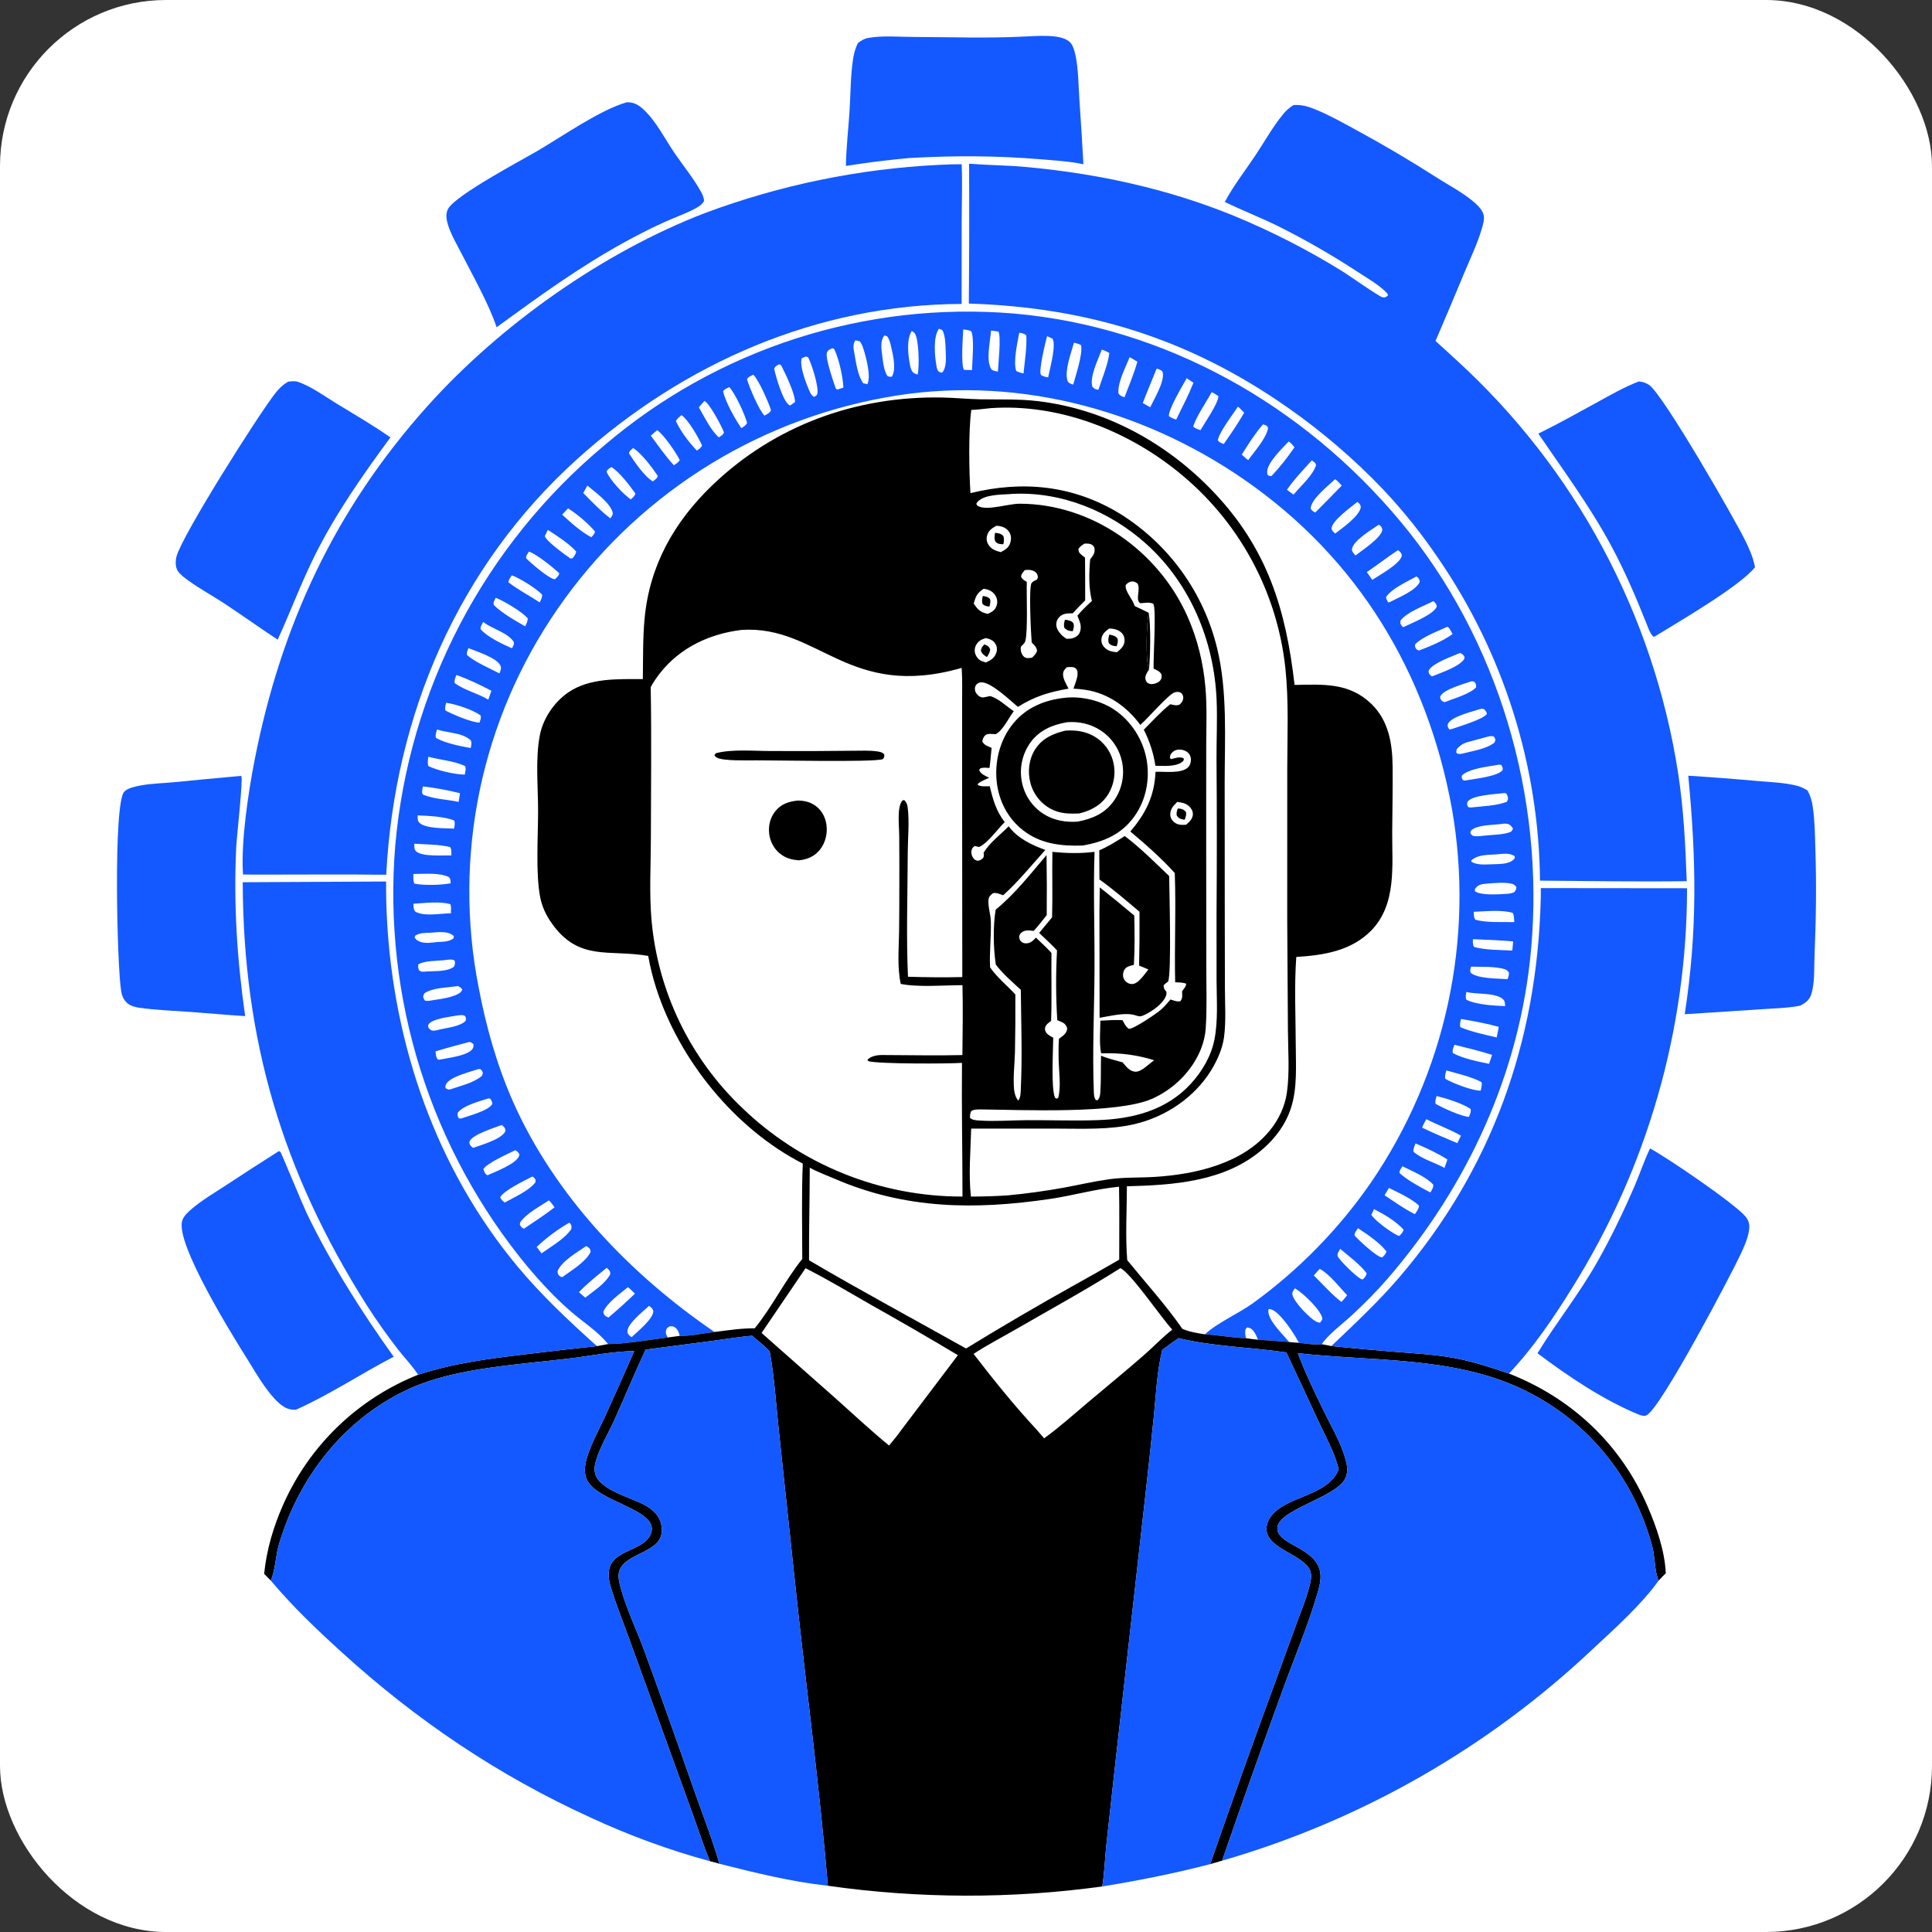<svg width="1024" height="1024" viewBox="0 0 1024 1024" fill="none" xmlns="http://www.w3.org/2000/svg">
<rect x="0" y="0" width="1024" height="1024" fill="#333333" stroke="none"/>
<rect width="1024" height="1024" rx="88" fill="white"/>
<path d="M454.678 22.866C456.31 21.585 458.006 20.484 460.08 20.116C467.861 18.732 476.908 19.575 484.848 19.593C503.951 19.637 523.291 20.35 542.357 19.387C548.835 19.212 561.845 17.703 566.868 22.143C568.728 23.787 569.569 27.087 570.051 29.413C571.573 36.77 571.578 44.773 572.068 52.269C572.864 63.858 573.586 75.451 574.233 87.049C567.066 85.541 559.375 85.069 552.082 84.457C528.627 82.489 505.552 82.396 482.065 83.754C470.753 84.742 459.57 86.215 448.344 87.926C448.497 78.244 449.671 68.438 450.28 58.761C450.842 49.824 450.773 40.513 452.088 31.665C452.559 28.496 453.276 25.767 454.678 22.866Z" fill="#1359FF"/>
<path d="M263.201 173.462C259.553 162.026 250.299 145.458 244.621 134.404C242.147 129.588 239.226 124.7 237.56 119.54C236.651 116.724 235.979 113.373 237.524 110.639C241.684 103.275 276.524 84.878 285.219 79.769C298.143 72.175 318.323 58.106 332.2 54.211C335.701 54.157 338.018 55.292 340.632 57.611C347.649 63.836 352.612 74.034 357.953 81.757C362.43 88.232 367.558 94.489 371.39 101.38C372.312 103.038 373.072 104.57 373.172 106.486C372.267 108.206 370.976 109.086 369.335 110.053C365.383 112.383 360.862 113.975 356.643 115.789C350.969 118.179 345.401 120.794 339.938 123.635C315.304 136.245 294.053 151.04 271.744 167.256L263.201 173.462Z" fill="#1359FF"/>
<path d="M649.167 107.072C653.696 98.479 659.919 90.568 665.309 82.48C670.109 75.28 674.471 67.383 679.943 60.691C681.639 58.618 683.296 57.08 685.602 55.69C689.933 55.398 693.212 56.384 697.162 57.991C704.493 60.975 711.577 64.973 718.523 68.747C733.282 76.743 747.726 85.274 761.854 94.338C767.916 98.178 774.77 101.789 780.289 106.313C782.551 108.168 785.174 110.524 786.188 113.333C787.07 115.777 786.052 118.948 785.348 121.35C783.079 129.095 779.421 136.676 776.307 144.125C771.236 156.363 766.083 168.565 760.846 180.733C764.565 184.065 768.254 187.43 771.912 190.83C773.863 192.608 775.794 194.407 777.707 196.227C779.62 198.046 781.513 199.885 783.386 201.745C785.26 203.604 787.114 205.483 788.948 207.382C790.781 209.28 792.595 211.198 794.388 213.136C796.181 215.073 797.954 217.029 799.705 219.004C801.457 220.978 803.188 222.971 804.897 224.983C806.606 226.994 808.294 229.023 809.961 231.071C811.628 233.118 813.272 235.183 814.895 237.265C816.518 239.347 818.118 241.446 819.696 243.562C821.275 245.677 822.83 247.809 824.363 249.959C825.896 252.107 827.407 254.272 828.894 256.453C830.381 258.634 831.844 260.831 833.285 263.043C834.726 265.255 836.143 267.482 837.536 269.724C838.93 271.966 840.3 274.222 841.645 276.493C842.99 278.763 844.312 281.048 845.609 283.348C846.906 285.646 848.179 287.959 849.427 290.285C850.676 292.611 851.899 294.95 853.098 297.302C854.297 299.654 855.47 302.018 856.618 304.395C857.767 306.771 858.89 309.16 859.988 311.561C861.086 313.961 862.158 316.373 863.205 318.797C864.252 321.22 865.273 323.654 866.268 326.099C867.263 328.544 868.232 330.999 869.175 333.465C870.118 335.93 871.035 338.405 871.926 340.89C872.817 343.375 873.681 345.869 874.519 348.372C875.357 350.875 876.168 353.387 876.953 355.908C877.738 358.428 878.495 360.956 879.226 363.493C879.957 366.029 880.662 368.573 881.339 371.125C882.016 373.676 882.666 376.234 883.289 378.8C883.912 381.364 884.507 383.936 885.076 386.514C885.645 389.092 886.186 391.675 886.699 394.264C887.213 396.853 887.699 399.448 888.158 402.048C888.617 404.647 889.048 407.251 889.451 409.86C892.377 428.903 893.29 447.823 894.002 467.048C868.107 467.385 842.135 466.968 816.238 466.754C816.219 464.865 816.183 462.977 816.13 461.089C816.077 459.201 816.006 457.313 815.918 455.427C815.83 453.54 815.725 451.654 815.602 449.77C815.479 447.884 815.338 446.001 815.181 444.119C815.023 442.237 814.848 440.356 814.656 438.477C814.463 436.598 814.254 434.721 814.027 432.846C813.8 430.971 813.555 429.098 813.294 427.228C813.032 425.357 812.753 423.489 812.457 421.624C812.161 419.758 811.848 417.896 811.518 416.036C811.187 414.176 810.84 412.32 810.475 410.467C810.11 408.613 809.729 406.764 809.33 404.918C808.931 403.072 808.515 401.229 808.082 399.391C807.649 397.552 807.2 395.718 806.733 393.888C806.266 392.057 805.783 390.231 805.282 388.41C804.782 386.589 804.265 384.773 803.731 382.961C803.197 381.149 802.647 379.342 802.08 377.541C801.513 375.739 800.929 373.942 800.328 372.152C799.728 370.361 799.111 368.576 798.478 366.797C797.845 365.017 797.195 363.244 796.529 361.477C795.863 359.709 795.181 357.947 794.482 356.193C793.783 354.438 793.069 352.69 792.338 350.948C791.607 349.206 790.86 347.472 790.097 345.744C789.334 344.016 788.556 342.295 787.761 340.582C786.966 338.868 786.156 337.162 785.33 335.464C784.504 333.765 783.662 332.074 782.805 330.391C781.948 328.708 781.075 327.033 780.187 325.366C779.299 323.699 778.396 322.041 777.477 320.391C776.558 318.74 775.624 317.098 774.675 315.466C773.726 313.832 772.762 312.208 771.783 310.593C770.804 308.978 769.81 307.372 768.801 305.775C767.792 304.178 766.769 302.591 765.731 301.013C764.693 299.435 763.641 297.866 762.574 296.308C758.13 289.712 753.423 283.309 748.453 277.1C743.483 270.89 738.267 264.895 732.804 259.115C728.987 255.129 725.075 251.24 721.068 247.447C717.06 243.654 712.961 239.962 708.771 236.371C704.582 232.779 700.306 229.293 695.945 225.912C691.584 222.531 687.142 219.26 682.62 216.098C630.66 179.659 576.789 162.903 513.5 160.889C513.711 136.188 513.757 111.487 513.639 86.785C523.521 87.545 533.451 87.573 543.343 88.467C581.175 91.884 618.538 99.915 653.769 114.29C663.814 118.424 673.672 122.964 683.343 127.91C693.014 132.856 702.466 138.191 711.698 143.915C714.512 145.664 731.168 157.383 732.808 157.569C734.305 157.738 734.532 157.484 735.648 156.62L735.381 155.622C731.362 151.24 725.066 147.668 720.051 144.404C706.269 135.349 692.001 127.139 677.246 119.775C668.012 115.278 658.442 111.492 649.167 107.072Z" fill="#1359FF"/>
<path d="M128.82 463.501C128.784 463.075 128.754 462.65 128.731 462.224C127.827 445.149 131.577 420.134 134.899 403.103C148.876 331.437 177.668 269.747 226.621 215.184C265.137 172.253 319.678 133.649 373.59 112.936C378.554 111.082 383.551 109.325 388.583 107.665C393.614 106.004 398.675 104.441 403.767 102.976C408.859 101.51 413.977 100.143 419.121 98.874C424.265 97.606 429.432 96.437 434.622 95.368C439.811 94.299 445.019 93.33 450.246 92.462C455.472 91.593 460.714 90.825 465.97 90.159C471.226 89.492 476.494 88.927 481.772 88.463C487.049 87.999 492.335 87.637 497.627 87.377C501.654 87.139 505.67 87.084 509.703 87.047C510.116 96.74 509.766 106.55 509.714 116.254L509.684 161.094C433.249 161.364 362.488 192.345 306.114 243.141C242.732 300.25 209.069 379.169 204.704 463.629C183.331 463.384 161.937 463.562 140.561 463.56C136.647 463.593 132.733 463.573 128.82 463.501Z" fill="#1359FF"/>
<path d="M638.647 707.206C644.902 701.284 656.538 696.145 663.99 690.787C667.028 688.588 670.017 686.326 672.958 684C675.899 681.674 678.789 679.287 681.629 676.838C684.47 674.39 687.257 671.883 689.99 669.316C692.724 666.75 695.403 664.127 698.025 661.447C700.648 658.767 703.213 656.033 705.719 653.244C708.226 650.456 710.673 647.615 713.059 644.723C715.445 641.831 717.769 638.889 720.031 635.898C722.293 632.908 724.491 629.87 726.623 626.786C727.845 624.998 729.046 623.195 730.224 621.377C731.403 619.56 732.56 617.729 733.694 615.883C734.829 614.037 735.941 612.178 737.03 610.306C738.12 608.434 739.186 606.549 740.23 604.651C741.274 602.753 742.295 600.843 743.293 598.92C744.291 596.998 745.266 595.063 746.217 593.116C747.169 591.17 748.096 589.213 749 587.244C749.904 585.276 750.784 583.296 751.641 581.306C752.497 579.317 753.328 577.317 754.136 575.307C754.944 573.297 755.728 571.278 756.487 569.249C757.246 567.22 757.98 565.182 758.69 563.135C759.401 561.089 760.086 559.035 760.746 556.971C761.407 554.908 762.042 552.837 762.652 550.758C763.263 548.68 763.849 546.595 764.409 544.502C764.969 542.41 765.503 540.311 766.013 538.205C766.522 536.1 767.005 533.989 767.464 531.871C767.922 529.754 768.355 527.632 768.761 525.504C769.169 523.376 769.55 521.244 769.906 519.107C770.262 516.971 770.591 514.83 770.896 512.685C771.2 510.54 771.477 508.392 771.729 506.24C771.982 504.089 772.208 501.935 772.409 499.777C772.609 497.621 772.782 495.462 772.93 493.3C773.078 491.139 773.2 488.976 773.295 486.812C773.391 484.648 773.461 482.483 773.504 480.317C773.548 478.152 773.566 475.986 773.557 473.819C773.548 471.653 773.513 469.488 773.453 467.322C773.391 465.157 773.304 462.993 773.19 460.829C773.077 458.666 772.938 456.505 772.772 454.345C772.607 452.185 772.416 450.028 772.198 447.872C771.98 445.717 771.737 443.565 771.467 441.415C771.197 439.266 770.902 437.12 770.581 434.977C770.259 432.835 769.912 430.697 769.539 428.563C756.407 356.628 719.763 295.804 659.195 254.021C604 215.943 535.582 198.439 469.19 210.683C467.016 211.076 464.846 211.495 462.682 211.941C460.518 212.387 458.36 212.86 456.207 213.36C454.055 213.86 451.909 214.385 449.769 214.937C447.63 215.489 445.498 216.068 443.372 216.672C441.247 217.278 439.129 217.909 437.019 218.565C434.909 219.223 432.808 219.906 430.715 220.614C428.623 221.323 426.539 222.057 424.463 222.817C422.389 223.577 420.324 224.363 418.268 225.174C416.213 225.986 414.168 226.822 412.133 227.683C410.098 228.545 408.074 229.431 406.061 230.342C404.048 231.254 402.047 232.19 400.057 233.15C398.067 234.111 396.089 235.096 394.123 236.105C392.158 237.115 390.205 238.148 388.264 239.205C386.324 240.263 384.398 241.345 382.484 242.449C380.571 243.555 378.671 244.683 376.785 245.835C374.9 246.987 373.029 248.161 371.171 249.359C369.315 250.557 367.473 251.778 365.646 253.022C363.82 254.266 362.009 255.531 360.213 256.819C358.418 258.107 356.639 259.417 354.875 260.748C353.112 262.08 351.366 263.434 349.636 264.809C347.906 266.184 346.194 267.58 344.498 268.997C342.803 270.414 341.125 271.852 339.465 273.31C337.805 274.769 336.163 276.248 334.539 277.746C332.916 279.246 331.311 280.764 329.725 282.302C328.139 283.841 326.572 285.399 325.024 286.976C323.477 288.553 321.949 290.149 320.44 291.764C318.932 293.379 317.444 295.012 315.976 296.663C314.508 298.315 313.06 299.984 311.633 301.671C310.206 303.359 308.8 305.063 307.415 306.784C306.031 308.506 304.667 310.245 303.324 312C301.982 313.756 300.662 315.527 299.364 317.315C298.066 319.103 296.789 320.907 295.535 322.726C294.287 324.529 293.062 326.347 291.859 328.18C290.657 330.014 289.477 331.862 288.321 333.724C287.165 335.587 286.032 337.464 284.922 339.355C283.813 341.246 282.727 343.15 281.665 345.068C280.604 346.987 279.566 348.918 278.552 350.862C277.539 352.806 276.55 354.763 275.585 356.731C274.621 358.701 273.681 360.681 272.765 362.673C271.85 364.666 270.96 366.669 270.094 368.683C269.23 370.698 268.39 372.723 267.575 374.759C266.761 376.795 265.972 378.84 265.208 380.895C264.445 382.951 263.707 385.015 262.995 387.088C262.284 389.162 261.598 391.245 260.938 393.335C260.278 395.427 259.645 397.526 259.037 399.632C258.43 401.739 257.849 403.853 257.295 405.973C256.741 408.095 256.213 410.223 255.711 412.357C255.21 414.491 254.735 416.632 254.287 418.778C253.84 420.924 253.419 423.076 253.025 425.232C252.631 427.39 252.263 429.551 251.923 431.716C251.583 433.882 251.271 436.052 250.985 438.226C250.699 440.4 250.441 442.577 250.209 444.757C249.978 446.937 249.774 449.12 249.596 451.305C249.42 453.491 249.27 455.678 249.148 457.867C249.026 460.057 248.931 462.247 248.863 464.438C248.796 466.63 248.756 468.822 248.743 471.014C248.731 473.206 248.745 475.398 248.787 477.59C248.83 479.783 248.9 481.974 248.996 484.164C249.093 486.355 249.217 488.544 249.369 490.73C249.521 492.918 249.699 495.103 249.905 497.285C250.111 499.469 250.345 501.649 250.605 503.825C250.866 506.002 251.154 508.175 251.469 510.345C251.784 512.515 252.126 514.681 252.495 516.841C252.865 519.003 253.261 521.159 253.683 523.31C257.57 543.904 263.427 564.765 271.935 583.954C294.022 633.765 334.116 675.563 378.687 705.961C372.84 706.612 366.121 708.227 360.281 708.042C359.834 706.154 359.17 704.34 357.368 703.325C356.589 702.887 355.833 702.945 354.978 702.968C353.922 703.581 353.424 703.779 353.053 705.049C352.62 706.531 353.22 707.646 353.898 708.894C345.625 709.92 330.17 712.49 322.286 712.38C322.166 712.23 322.049 712.079 321.927 711.932C316.633 705.523 308.909 700.608 302.631 695.172C294.359 688.011 286.749 679.853 279.703 671.487C278.109 669.56 276.539 667.614 274.992 665.648C273.445 663.683 271.922 661.699 270.423 659.697C268.924 657.695 267.449 655.676 265.999 653.638C264.549 651.6 263.123 649.545 261.722 647.473C260.322 645.401 258.946 643.313 257.596 641.207C256.246 639.102 254.922 636.981 253.623 634.843C252.324 632.706 251.051 630.553 249.804 628.385C248.558 626.217 247.337 624.034 246.142 621.836C244.948 619.639 243.781 617.427 242.64 615.201C241.5 612.976 240.386 610.737 239.299 608.484C238.213 606.232 237.153 603.966 236.121 601.688C235.089 599.41 234.085 597.119 233.108 594.816C232.132 592.514 231.183 590.201 230.262 587.875C229.342 585.55 228.449 583.214 227.584 580.866C226.72 578.52 225.885 576.163 225.077 573.795C224.27 571.428 223.491 569.051 222.741 566.665C221.991 564.279 221.27 561.885 220.578 559.481C219.886 557.078 219.223 554.667 218.589 552.247C217.955 549.828 217.351 547.401 216.775 544.967C216.201 542.533 215.655 540.093 215.138 537.645C214.622 535.198 214.136 532.745 213.678 530.286C213.222 527.827 212.795 525.363 212.397 522.893C211.999 520.425 211.632 517.951 211.294 515.472C210.956 512.994 210.648 510.513 210.37 508.027C210.093 505.541 209.845 503.053 209.627 500.561C209.41 498.07 209.223 495.576 209.065 493.079C208.907 490.583 208.78 488.086 208.683 485.587C208.586 483.088 208.519 480.588 208.482 478.087C208.446 475.586 208.439 473.085 208.463 470.584C208.487 468.084 208.54 465.583 208.624 463.083C208.709 460.584 208.823 458.086 208.967 455.588C209.112 453.092 209.287 450.597 209.491 448.104C209.715 445.558 209.97 443.015 210.256 440.475C210.542 437.935 210.86 435.399 211.208 432.866C211.557 430.334 211.937 427.807 212.348 425.284C212.759 422.762 213.201 420.244 213.673 417.732C214.146 415.22 214.65 412.715 215.184 410.215C215.719 407.715 216.284 405.223 216.879 402.737C217.475 400.251 218.102 397.773 218.758 395.303C219.415 392.833 220.102 390.372 220.819 387.918C221.537 385.465 222.284 383.021 223.061 380.585C223.839 378.151 224.647 375.726 225.483 373.31C226.321 370.895 227.187 368.491 228.083 366.097C228.98 363.703 229.906 361.321 230.86 358.95C231.815 356.579 232.799 354.22 233.812 351.873C234.825 349.527 235.866 347.193 236.936 344.871C238.007 342.55 239.106 340.242 240.233 337.948C241.36 335.654 242.515 333.374 243.698 331.108C244.882 328.843 246.093 326.592 247.331 324.356C248.57 322.12 249.836 319.9 251.128 317.695C252.422 315.491 253.742 313.302 255.089 311.129C256.436 308.957 257.809 306.802 259.209 304.663C260.61 302.525 262.036 300.404 263.488 298.3C264.94 296.197 266.418 294.112 267.922 292.044C269.426 289.978 270.954 287.93 272.508 285.9C274.062 283.87 275.641 281.86 277.244 279.87C278.848 277.88 280.475 275.909 282.127 273.958C283.779 272.008 285.455 270.078 287.154 268.168C288.854 266.259 290.576 264.371 292.322 262.504C294.068 260.637 295.836 258.792 297.627 256.968C299.419 255.145 301.232 253.344 303.067 251.565C304.903 249.786 306.761 248.03 308.639 246.297C310.518 244.564 312.418 242.854 314.338 241.168C316.259 239.482 318.2 237.819 320.162 236.18C322.018 234.596 323.892 233.034 325.786 231.496C327.68 229.958 329.593 228.444 331.524 226.952C333.456 225.462 335.405 223.995 337.373 222.552C339.341 221.109 341.326 219.691 343.328 218.297C345.331 216.903 347.351 215.534 349.387 214.19C351.423 212.846 353.476 211.528 355.545 210.234C357.614 208.941 359.698 207.673 361.798 206.431C363.899 205.189 366.014 203.974 368.144 202.784C370.275 201.595 372.42 200.432 374.578 199.295C376.738 198.158 378.91 197.048 381.096 195.965C383.283 194.882 385.482 193.826 387.694 192.797C389.907 191.769 392.132 190.767 394.369 189.793C396.606 188.819 398.855 187.873 401.115 186.955C403.376 186.037 405.648 185.146 407.93 184.284C410.212 183.422 412.505 182.588 414.808 181.782C417.112 180.977 419.424 180.2 421.746 179.451C424.068 178.703 426.399 177.983 428.739 177.291C431.08 176.601 433.428 175.939 435.784 175.305C438.141 174.673 440.505 174.069 442.876 173.494C445.247 172.919 447.625 172.373 450.01 171.857C452.395 171.341 454.786 170.855 457.182 170.398C459.579 169.941 461.981 169.514 464.388 169.116C466.796 168.718 469.207 168.35 471.623 168.012C474.04 167.674 476.46 167.366 478.884 167.087C481.308 166.809 483.735 166.561 486.165 166.342C488.595 166.124 491.028 165.935 493.462 165.776C495.898 165.618 498.334 165.49 500.772 165.391C503.21 165.293 505.648 165.225 508.088 165.187C510.528 165.149 512.967 165.141 515.407 165.163C517.847 165.185 520.287 165.237 522.725 165.319C525.163 165.402 527.6 165.514 530.036 165.656C532.472 165.799 534.906 165.972 537.337 166.174C617.8 173.229 690.679 214.629 742.164 276.256C794.207 338.55 818.764 422.462 811.514 503.124C805.657 568.291 778.086 628.352 735.497 677.679C729.581 684.532 723.224 690.845 716.613 697.026C712.213 701.141 703.627 707.591 700.577 712.454C696.833 712.976 692.246 712.094 688.489 711.706C685.944 707.089 682.99 702.577 679.499 698.608C677.856 696.74 675.21 693.938 672.646 693.787L672.251 694.225C671.666 699.651 679.989 707.161 683.231 711.285C677.743 710.821 672.25 710.417 666.752 710.072C666.126 708.456 665.323 706.503 664.153 705.201C663.223 704.167 662.268 703.607 660.892 703.596L660.117 704.611C659.812 706.377 660.008 707.533 660.443 709.261C653.189 709.102 645.913 707.62 638.647 707.206ZM497.645 174.274C494.439 178.719 495.429 188.668 496.334 193.973C496.494 194.91 496.769 196.36 497.583 196.943C498.184 197.373 498.611 197.426 499.321 197.532C501.924 194.755 501.328 189.032 501.217 185.43C501.114 182.09 501.007 178.315 499.636 175.229C498.953 174.657 498.51 174.477 497.645 174.274ZM510.56 174.603C510.354 178.743 509.212 192.922 510.906 196.023L515.182 196.163C515.288 191.334 516.536 179.442 514.765 175.544C513.327 174.974 512.094 174.762 510.56 174.603ZM525.241 175.244C524.952 180.881 522.243 191.262 525.603 195.937C526.774 196.613 527.6 196.757 528.911 196.946C529.114 193.037 530.683 178.395 529.193 175.773C527.835 175.477 526.629 175.306 525.241 175.244ZM483.277 175.399C480.397 179.759 481.259 188.029 482.254 193.051C482.536 194.475 482.898 196.477 484.056 197.47C484.665 197.993 485.603 198.244 486.344 198.512C487.388 194.821 487.049 179.646 484.857 176.699C484.457 176.16 483.842 175.749 483.277 175.399ZM540.231 176.341C539.333 181.265 536.878 191.943 538.631 196.612C539.932 197.334 541.058 197.628 542.491 197.925C543.087 191.436 544.336 184.334 543.964 177.857C542.943 176.684 541.726 176.661 540.231 176.341ZM468.764 177.795C466.306 180.855 467.236 185.173 467.641 188.859C468.014 192.244 468.511 196.304 470.297 199.241C471.358 199.804 471.542 199.683 472.693 199.657C475.195 195.623 473.274 187.917 472.215 183.368C471.791 181.549 471.363 179.875 470.303 178.318C469.802 178.137 469.284 177.905 468.764 177.795ZM554.966 178.144C554.107 181.388 550.544 195.941 551.646 198.504C551.92 199.142 553.435 199.555 554.103 199.719C554.575 199.835 555.053 199.924 555.529 200.02C556.344 195.817 559.964 182.986 557.851 179.511L554.966 178.144ZM453.352 180.415C451.712 182.715 452.524 185.261 452.962 187.921C453.718 192.511 454.751 199.254 457.487 203.097L459.704 203.653C461.798 199.585 459.068 189.484 457.684 185.074C457.206 183.548 456.706 182.251 455.751 180.95C454.926 180.679 454.218 180.487 453.352 180.415ZM569.208 181.64C567.731 187.168 563.921 196.765 565.938 202.239C566.847 203.268 567.558 203.444 568.823 203.855C570.181 198.954 573.959 187.673 573.006 182.952C571.718 182.245 570.623 181.935 569.208 181.64ZM441.104 184.552C439.809 185.251 438.768 185.475 438.269 186.984C437.35 189.761 441.875 202.728 443.007 205.983C443.811 206.483 443.468 206.478 443.931 206.44L447.001 205.454C446.823 199.921 444.614 189.96 442.128 184.965L441.104 184.552ZM583.982 185.322C582.088 190.38 577.411 199.646 578.973 204.945C579.815 205.94 580.473 206.312 581.784 206.53C581.923 206.553 582.066 206.532 582.207 206.532C584.156 200.427 587.209 193.423 587.967 187.106C586.638 186.271 585.481 185.78 583.982 185.322ZM427.08 188.958L424.994 189.849C423.478 193.795 427.598 204.159 429.356 207.952C429.905 209.137 430.432 209.613 431.469 210.367C432.291 209.823 432.994 209.698 433.216 208.688C434.047 204.916 430.121 192.645 428.293 189.341L427.08 188.958ZM598.741 189.279C596.556 194.836 592.311 202.552 592.803 208.5C593.817 209.901 594.428 209.954 596.007 210.569C598.35 204.37 601.076 198.077 602.826 191.696L598.741 189.279ZM412.873 193.079C411.662 193.892 410.725 194.114 410.346 195.577C411.278 199.737 414.844 212.325 418.171 214.595C418.363 214.726 418.58 214.818 418.785 214.93L421.401 213.064C421.297 208.373 416.282 198.033 413.999 193.569C413.644 193.398 413.259 193.158 412.873 193.079ZM613.057 195.373C610.585 201.441 608.039 207.492 605.695 213.61L609.622 215.856C611.737 211.497 617.134 202.54 616.317 197.721C616.112 196.509 615.514 196.333 614.508 195.855C613.838 195.536 613.98 195.628 613.057 195.373ZM399.246 198.621C397.999 199.249 396.571 199.711 395.933 201.03C397.044 204.962 402.393 217.718 405.233 220.274C406.493 219.512 408.098 218.864 408.637 217.416C407.594 213.775 401.984 200.932 399.246 198.621ZM628.975 200.474C626.871 204.265 619.303 216.81 619.528 220.559C620.784 221.472 621.94 221.887 623.412 222.359C626.595 215.924 629.891 209.525 632.558 202.854L628.975 200.474ZM386.562 205.139C385.306 205.815 383.979 206.22 383.229 207.452C384.76 213.54 389.395 221.702 392.93 226.939C394.244 226.031 395.274 225.599 395.966 224.139C394.654 219.321 389.86 208.966 386.562 205.139ZM642.21 207.859C639.043 213.662 634.575 219.901 632.372 226.051C633.583 227.137 634.775 227.489 636.284 227.978C638.56 224.055 645.574 214.013 645.786 210.026C644.598 209.1 643.579 208.487 642.21 207.859ZM373.379 212.493L370.396 215.881C373.381 220.928 376.58 227.899 380.987 231.801C382.276 230.932 383.12 230.636 383.738 229.184C382.531 225.954 376.151 213.904 373.379 212.493ZM656.122 215.52C653.349 219.776 646.282 228.875 645.45 233.423C646.417 234.517 647.283 234.843 648.604 235.335C652.418 229.947 656.158 224.434 659.456 218.713C658.387 217.675 657.291 216.429 656.122 215.52ZM361.231 220.029C360.122 221.003 358.776 221.849 358.272 223.259C360.713 228.616 365.27 234.596 369.363 238.83C370.394 238.056 371.666 237.369 372.091 236.097C370.245 231.921 364.847 222.515 361.231 220.029ZM669.363 224.969C665.119 229.923 661.6 235.387 658.191 240.936C659.282 241.948 660.34 243.035 661.585 243.856C664.941 239.15 670.986 232.611 672.117 226.928C671.637 225.748 671.427 225.568 670.13 225.131C669.882 225.048 669.619 225.023 669.363 224.969ZM348.324 228.007L344.927 230.898C348.875 236.2 352.709 241.732 357.177 246.612C358.426 245.747 359.504 245.195 360.272 243.848C358.738 240.446 351.434 229.862 348.324 228.007ZM683.045 233.987C679.975 237.286 671.274 245.468 671.634 250.409C671.671 250.92 671.763 251.191 671.888 251.721C672.809 252.369 672.865 252.257 673.925 252.324C678.437 247.526 682.398 242.476 686.114 237.041C685.173 235.967 684.277 234.733 683.045 233.987ZM335.582 237.468C334.628 238.375 333.508 238.975 333.388 240.316C336.228 244.662 341.566 252.616 346.042 255.148C347.162 254.231 348.141 253.731 348.668 252.353C345.73 247.847 340.071 240.298 335.582 237.468ZM695.268 244.037C690.786 249.047 685.912 253.995 682.128 259.567C683.276 260.433 684.42 261.381 685.629 262.156C689.239 257.723 696.008 251.877 697.557 246.421C697.07 245.002 696.484 244.862 695.268 244.037ZM324.083 247.546C322.855 248.377 322.028 248.656 321.467 250.054C323.46 254.495 330.298 261.997 334.383 264.713C335.303 263.747 336.589 262.879 336.743 261.541C333.689 257.236 328.473 250.36 324.083 247.546ZM707.632 253.992C704.021 257.456 695.087 264.332 694.66 269.457C695.298 270.763 695.876 270.99 697.112 271.629C701.84 266.923 706.519 262.169 711.148 257.365C710.056 256.201 708.982 254.839 707.632 253.992ZM311.311 257.381L309.137 261.302C313.677 265.936 318.329 270.798 323.494 274.741C324.293 273.498 325.09 272.873 324.633 271.308C323.209 266.435 315.142 260.525 311.311 257.381ZM719.39 266.043C716.176 268.749 706.065 275.808 705.755 280.038C705.691 280.909 706.718 281.916 707.321 282.483C707.432 282.588 707.552 282.684 707.668 282.784C711.276 280.035 720.445 273.582 721.207 269.001C721.323 268.298 720.956 267.53 720.527 266.98C720.267 266.647 719.738 266.295 719.39 266.043ZM301.062 269.453L297.955 272.765C302.66 277.073 307.742 281.732 313.404 284.75C314.377 283.666 315.045 283.168 315.373 281.731C311.814 277.498 305.785 272.309 301.062 269.453ZM730.789 278.096C727.227 280.609 717.225 286.422 716.572 291.041C716.399 292.262 717.685 293.578 718.465 294.402C721.776 291.786 731.888 285.205 732.62 281.056C732.747 280.331 732.357 279.524 731.909 278.961C731.648 278.632 731.142 278.329 730.789 278.096ZM290.365 280.85L288.745 284.147C289.823 287.115 299.347 293.879 302.229 295.939L303.408 295.966C304.279 294.753 305.201 293.822 305.39 292.31C301.391 287.918 295.37 284.098 290.365 280.85ZM740.953 291.592C735.326 295.289 730.029 299.456 724.444 303.213L727.339 307.339C730.94 304.919 741.866 299.012 742.931 294.753C743.092 294.108 742.76 293.357 742.372 292.845C742.092 292.475 741.363 291.849 740.953 291.592ZM280.359 292.345C279.689 293.498 278.626 294.607 278.896 295.934C281.486 298.536 290.727 306.569 293.982 307.018L294.374 306.817C295.311 305.798 296.184 305.217 296.434 303.825C292.976 300.619 284.577 293.808 280.359 292.345ZM271.273 304.935C270.547 306.121 269.508 307.251 269.515 308.652C274.673 312.65 280.597 315.703 286.061 319.274C286.64 317.979 287.597 316.51 287.267 315.067C283.925 311.728 275.753 306.582 271.273 304.935ZM750.698 305.56C746.185 308.1 737.357 312.031 734.613 316.538C734.795 317.551 735.209 318.305 735.686 319.209L736.43 319.202C740.734 316.947 750.688 312.958 752.523 308.348C752.292 307.181 752.092 306.579 751.123 305.756C751.004 305.655 750.84 305.625 750.698 305.56ZM262.733 316.821C262.151 318.05 261.362 319.217 261.669 320.612C266.027 324.985 272.928 328.848 278.34 331.948C279.042 330.495 279.791 329.277 279.649 327.61C276.288 324.004 267.333 318.661 262.733 316.821ZM759.694 318.622C754.488 321.265 746.083 324.267 742.349 328.797C742.093 330.114 742.104 330.638 743.034 331.781C743.236 332.03 743.513 332.205 743.753 332.417C747.804 330.407 760.052 325.696 761.562 321.414C761.255 320.135 760.972 319.719 759.966 318.787C759.889 318.714 759.785 318.677 759.694 318.622ZM256.128 329.625C255.442 330.864 254.626 331.98 254.713 333.449C258.108 337.533 266.461 341.481 271.343 343.602C272.057 342.274 272.502 341.818 272.374 340.289C268.639 334.878 261.061 333.587 256.128 329.625ZM767.22 332.166C761.783 334.725 754.473 337.205 750.123 341.406C749.917 342.496 749.887 343.01 750.664 343.962C751.127 344.529 751.636 344.655 752.31 344.718C758.519 342.3 764.389 339.945 769.88 336.083C769.143 334.724 768.5 333.088 767.22 332.166ZM248.267 343.505C247.773 344.875 247.272 345.76 247.538 347.234C252.302 351.2 259.196 354.039 264.74 356.919C265.248 355.417 265.897 354.428 265.253 352.851C263.55 348.678 252.399 345.206 248.267 343.505ZM773.828 346.087C770.024 347.793 758.924 351.587 757.267 355.435C757 356.056 757.311 356.564 757.48 357.176L758.694 358.413L759.384 358.354C764.219 356.339 772.888 353.631 776.01 349.435C776.131 348.838 776.406 348.379 776.065 347.827C775.622 347.109 774.643 346.308 773.828 346.087ZM241.907 357.76C241.384 359.179 240.657 360.539 241.032 362.068C246.349 365.962 253.195 367.446 258.801 370.813L260.453 366.119C254.384 362.952 248.385 360.03 241.907 357.76ZM779.901 361.091C776.019 362.503 765.427 365.248 763.466 368.952C763.148 369.555 763.401 370.009 763.529 370.636C764.479 371.674 764.473 372.007 765.857 372.094C770.513 370.207 778.925 367.929 782.36 364.322C782.497 362.916 782.323 362.776 781.617 361.526C780.906 361.177 780.717 361.058 779.901 361.091ZM236.466 372.464C236.161 373.893 235.69 375.135 236.09 376.568C239.792 378.614 250.131 382.961 254.141 382.999C254.575 381.552 255.16 380.589 254.678 379.133C250.109 375.978 241.961 373.365 236.466 372.464ZM784.992 375.659C780.768 377.081 769.914 379.544 767.57 383.373C767.239 383.916 767.237 384.742 767.424 385.339C767.547 385.726 767.963 386.295 768.195 386.639C768.917 386.52 769.508 386.417 770.195 386.155C773.484 385 786.487 381.133 788.117 378.34C787.766 377.029 787.438 376.814 786.547 375.834C786.026 375.745 785.521 375.608 784.992 375.659ZM231.621 386.659C231.25 388.103 230.599 389.668 231.079 391.134C236.082 393.916 243.799 395.461 249.472 396.458C249.814 394.822 250.095 394.129 249.608 392.503C245.213 388.206 237.26 388.542 231.621 386.659ZM789.401 390.218L777.886 393.335C775.553 393.958 773.655 395.214 772.123 397.067C771.88 398.139 771.654 398.265 772.128 399.305C773.175 399.594 773.769 399.752 774.833 399.483C780.211 398.077 787.581 397.067 792.032 393.669C792.558 392.581 792.806 392.164 792.18 390.968C792.014 390.65 791.677 390.4 791.409 390.174L789.401 390.218ZM227.034 401.084C226.851 402.749 226.452 404.465 227.084 406.064C231.938 408.381 240.875 410.487 246.362 410.557C246.572 409.087 247.187 407.24 246.422 405.975C240.364 403.204 233.397 402.853 227.034 401.084ZM794.306 405.308C788.601 406.369 779.371 407.154 774.943 410.879C774.53 412.106 774.739 412.154 775.282 413.356C776.345 413.843 776.242 413.733 777.302 413.562C781.672 412.756 794.08 411.496 796.441 408.131C796.498 406.841 796.34 406.569 795.753 405.4C795.311 405.364 794.743 405.264 794.306 405.308ZM224.147 416.821C223.9 418.25 223.392 419.745 224.105 421.09C229.837 423.613 236.981 423.672 243.085 425.02L243.82 420.417C237.341 418.79 230.783 417.591 224.147 416.821ZM796.956 420.385C792.794 420.898 781.404 421.38 778.298 424.422C777.319 425.379 777.591 425.955 777.768 427.163L778.488 427.933L779.993 427.949C785.92 427.27 793.024 427.107 798.594 424.992C799.227 424.125 799.4 423.418 799.159 422.352C799.02 421.74 798.609 421.072 798.326 420.531C797.833 420.422 797.456 420.275 796.956 420.385ZM221.39 432.175C221.404 433.543 221.14 434.875 222.18 435.96C225.393 439.314 236.051 438.912 240.68 439.184C240.872 437.766 241.36 436.129 240.642 434.82C235.112 432.743 227.325 432.418 221.39 432.175ZM794.534 436.873C790.755 437.243 782.622 437.32 779.802 440.13C779.26 440.668 779.425 441.062 779.399 441.77C780.145 442.676 780.258 443.009 781.487 443.164C783.388 443.405 785.644 442.995 787.561 442.826C791.378 442.442 797.509 442.404 800.962 440.791L801.951 439.284C801.274 438.015 800.388 436.998 798.909 436.649C797.587 436.336 795.875 436.71 794.534 436.873ZM219.553 447.187C219.659 448.818 219.345 450.221 220.71 451.355C224.075 454.151 234.734 453.279 239.229 453.385C239.211 451.8 239.384 450.449 238.657 449.007C232.697 447.476 225.722 447.613 219.553 447.187ZM792.623 452.876C788.471 453.099 783.032 452.992 779.807 456.065L779.886 456.754C783.053 458.676 787.378 458.153 790.945 458.076C794.388 457.911 799.523 458.207 802.229 455.598C802.684 455.16 802.693 455.062 802.943 454.575C802.594 453.474 802.924 453.81 801.941 453.304C799.242 451.911 795.549 452.665 792.623 452.876ZM219.081 463.218C219.11 464.841 218.91 466.89 219.639 468.347C224.99 469.373 233.51 469.115 238.835 468.195C238.766 466.713 238.917 466.137 238.015 464.925C232.938 462.339 224.782 463.254 219.081 463.218ZM788.104 468.331C785.741 468.598 783.861 468.607 782.254 470.554C781.57 471.383 781.737 471.342 781.742 472.323C784.297 474.522 793.248 474.097 796.711 473.868C798.698 473.725 800.842 473.788 802.636 472.847C803.345 471.879 803.682 471.414 803.721 470.198C802.862 468.922 802.077 468.51 800.547 468.243C796.76 467.582 791.948 468.029 788.104 468.331ZM219.11 478.996C219.188 480.584 219.079 481.922 220.17 483.197C224.798 485.897 233.673 484.097 238.983 484.079C239.02 482.508 239.265 480.736 238.701 479.268C233.258 477.55 224.868 478.683 219.11 478.996ZM781.115 483.27C781.198 484.695 781.06 486.276 781.966 487.452C788.07 489.216 796.241 488.551 802.612 488.743C802.481 487.179 802.534 485.22 801.786 483.836C795.836 482.085 787.357 483.036 781.115 483.27ZM227.991 494.375C225.141 494.486 222.816 494.344 220.26 495.795L219.71 496.757C220.464 498.255 221.814 498.888 223.405 499.373C225.875 500.127 229.067 499.565 231.601 499.301C234.617 499.113 237.94 499.281 240.421 497.308L240.561 496.102C237.252 493.194 232.042 494.127 227.991 494.375ZM780.664 497.792C780.685 499.375 780.44 500.538 781.297 501.893C787.505 503.649 795.084 503.431 801.549 503.824L802.014 498.946C794.9 498.357 787.796 498.053 780.664 497.792ZM235.11 508.965C231.308 509.328 224.968 509.15 221.721 511.141C221.495 512.497 221.617 513.083 222.145 514.347C223.604 515.372 224.563 514.987 226.309 514.888C230.592 514.612 237.073 515.081 240.559 512.412C241.209 511.184 241.177 510.928 241.102 509.525C240.579 508.727 240.905 508.907 240.028 508.71C238.533 508.374 236.637 508.782 235.11 508.965ZM779.737 512.343C779.276 513.763 779.108 514.091 779.425 515.526C783.092 518.845 794.088 518.58 799 518.971C799.604 517.687 799.724 516.909 799.784 515.527C798.904 514.152 798.044 513.758 796.456 513.391C791.236 512.184 785.119 512.518 779.737 512.343ZM241.013 522.856C235.902 523.54 229.459 523.589 225.032 526.39C224.457 527.394 224.09 527.895 224.502 529.112C224.635 529.504 225.041 530.035 225.285 530.379C226.082 530.467 226.694 530.504 227.501 530.434C232.492 529.525 240.351 529.008 244.351 525.777L244.131 525.283L244.514 525.533L245.033 524.434C244.32 523.498 243.738 523.147 242.692 522.623L241.013 522.856ZM777.229 525.75C776.987 527.157 776.534 528.533 777.217 529.866C782.345 532.529 791.91 533.019 797.737 533.258C797.576 531.713 797.78 530.616 796.517 529.522C792.371 525.935 782.474 527.172 777.229 525.75ZM241.975 538.283C238.416 538.956 228.934 539.917 227.049 543.068C226.706 543.641 227.022 544.209 227.155 544.815C228.321 545.919 228.488 546.378 230.179 546.261C231.189 546.19 232.306 545.831 233.295 545.594C237.293 544.679 243.808 544.047 246.76 541.125C247.145 539.84 247.01 539.763 246.511 538.494C245.053 537.701 243.552 538.096 241.975 538.283ZM774.391 540.068C774.06 541.543 773.53 542.982 774.071 544.456C779.88 546.875 787.11 548.456 793.26 549.861C793.638 547.998 794.086 546.126 794.371 544.248C787.764 542.411 781.141 541.233 774.391 540.068ZM248.865 552.235C242.817 553.82 236.784 555.401 230.816 557.271C231.032 558.704 231.021 560.492 232.09 561.559L232.792 561.656C237.087 560.763 247.719 559.657 250.423 555.982C250.955 555.258 251.058 554.218 250.906 553.372C250.234 552.908 249.681 552.376 248.865 552.235ZM770.873 553.748C770.389 555.155 769.581 556.682 770.062 558.162C775.43 561.058 783.207 562.603 789.227 563.86L790.847 559.125C784.289 556.985 777.561 555.42 770.873 553.748ZM253.513 566.661C249.407 568.081 238.465 570.613 236.481 574.638C236.027 575.559 235.912 575.815 236.211 576.786C237.412 577.417 237.487 577.612 238.791 577.34C244.017 575.522 251.276 573.902 255.431 570.205C255.871 569.1 256.164 568.62 255.424 567.497C255.212 567.176 254.743 566.848 254.436 566.612L253.513 566.661ZM766.584 567.341C766.189 568.967 765.617 570.202 766.073 571.831C769.932 574.087 780.54 578.2 784.794 578.055C785.07 576.656 785.71 574.87 785.18 573.504C779.625 570.583 772.629 569.101 766.584 567.341ZM761.438 580.906C761.089 582.303 760.523 583.627 760.888 585.044C764.529 587.138 774.578 591.81 778.592 591.959C779.064 590.627 779.862 589.151 779.43 587.741C774.536 584.597 767.128 582.378 761.438 580.906ZM258.968 582.125C254.375 583.668 245.49 585.875 242.602 589.819C242.405 591.277 242.504 591.405 243.168 592.733C243.457 592.77 244.041 592.905 244.316 592.845C248.334 591.429 258.862 588.76 260.927 585.155C260.851 583.767 260.639 583.538 259.849 582.369L258.968 582.125ZM755.977 593.189C755.198 594.65 754.315 596.123 753.724 597.668C759.849 600.634 766.14 603.232 772.404 605.889L774.347 601.944C768.438 598.505 762.018 596.323 755.977 593.189ZM265.96 596.249C262.181 597.751 250.63 601.206 248.925 604.862C248.666 605.417 248.789 606.151 249.08 606.678C249.457 607.361 250.131 608.001 250.799 608.388C255.121 606.839 264.809 604.123 267.479 600.213C267.922 599.566 268.027 599.054 267.738 598.348C267.321 597.332 266.77 596.946 265.96 596.249ZM750.256 606.049C749.699 607.548 749.014 608.823 749.162 610.441C753.702 614.368 760.362 616.141 765.622 618.994L767.168 614.554C761.792 611.134 756.113 608.529 750.256 606.049ZM273.15 609.618C269.343 611.509 257.807 616.583 256.173 619.742C256.783 621.018 257.004 622.363 258.38 622.877C258.404 622.886 258.43 622.872 258.455 622.87C262.351 621.13 273.844 616.784 275.175 612.535C275.389 611.854 275.082 611.332 274.662 610.785C274.347 610.376 273.544 609.897 273.15 609.618ZM743.307 618.138C742.633 619.324 741.59 620.448 741.818 621.813C746.5 625.864 752.655 629.176 758.138 632.039C758.846 630.727 759.822 629.426 759.639 627.881C755.918 623.721 748.312 620.665 743.307 618.138ZM282.147 623.58C278.032 625.782 267.032 630.898 265.12 634.635C265.678 635.947 266.464 636.519 267.547 637.368C272.547 634.504 280.198 631.278 283.75 626.704C283.919 625.533 283.979 625.184 283.094 624.233C282.848 623.969 282.458 623.763 282.147 623.58ZM736.146 629.634L733.854 633.527C739.049 636.93 744.331 640.813 749.922 643.526C750.828 642.147 751.969 640.804 752.112 639.117C749.074 635.715 740.445 631.731 736.146 629.634ZM290.951 636.226C286.134 639.437 279.03 643.059 275.731 647.866C275.582 648.724 275.338 648.924 275.855 649.693C276.319 650.384 276.899 650.969 277.715 651.219C283.18 647.533 288.747 643.948 293.948 639.894C293.019 638.673 292.1 637.232 290.951 636.226ZM728.272 640.88L726.836 643.903C729.107 647.309 737.385 653.319 741.319 655.064L741.979 654.822C742.841 653.776 743.682 653.1 743.925 651.743C740.066 647.361 733.447 643.502 728.272 640.88ZM301.702 648.08C295.592 651.576 289.555 656.065 284.459 660.924L287.01 664.303C292.149 660.613 299.188 656.739 302.786 651.456C302.972 650.242 303.081 649.529 302.235 648.465C302.099 648.294 301.88 648.208 301.702 648.08ZM719.769 650.982C718.976 652.202 717.852 653.302 717.936 654.773C719.993 657.238 729.581 666.138 732.411 666.452C732.49 666.461 732.57 666.441 732.648 666.435C733.771 665.275 734.43 664.83 734.839 663.244C731.234 658.621 724.706 654.219 719.769 650.982ZM310.675 660.461C305.777 663.864 298.138 668.095 295.552 673.563C295.561 674.795 295.554 675.374 296.562 676.284C296.97 676.652 297.546 676.885 298.084 676.85C302.876 673.346 310.352 668.971 313.032 663.581C312.934 662.128 312.814 661.903 311.592 660.941C311.287 660.7 311.015 660.605 310.675 660.461ZM710.343 661.914C709.73 663.115 708.469 664.601 709.07 665.922C710.118 668.229 719.603 677.541 721.949 678.129L722.607 677.881C723.448 676.784 724.259 676.176 724.31 674.759C720.6 669.94 714.979 665.881 710.343 661.914ZM321.521 672.008C316.512 676.093 311.316 680.176 306.857 684.868L310.195 687.8C314.552 684.302 320.893 680.353 323.458 675.32C323.444 673.844 323.173 673.406 322.048 672.413C321.882 672.266 321.697 672.143 321.521 672.008ZM699.465 672.505L696.323 676.011C701.018 680.587 705.816 686.097 711.007 690.071C712.011 688.902 713.099 687.745 714.018 686.513C709.894 682.175 704.707 675.33 699.465 672.505ZM332.807 682.21C328.536 685.832 322.144 690.073 319.778 695.242C319.957 696.503 320.054 696.854 321.167 697.661C321.521 697.918 322.09 698.156 322.498 698.341C327.313 694.221 332.018 690.068 336.551 685.636C335.322 684.506 334.112 683.242 332.807 682.21ZM686.299 682.864C685.498 684.098 684.701 684.772 685.04 686.34C685.85 690.089 694.666 699.387 698.183 700.725C698.763 700.946 699.084 700.967 699.66 701.05C700.137 700.357 700.994 699.556 700.832 698.687C699.996 694.214 690.669 685.444 686.838 683.146C686.664 683.042 686.479 682.958 686.299 682.864ZM343.992 692.152C340.952 695.02 332.712 701.341 332.517 705.664C332.484 706.391 332.956 707.132 333.426 707.658C333.737 708.007 334.377 708.451 334.767 708.737C337.663 705.943 346.253 699.073 346.269 694.969C346.272 694.003 345.282 693.089 344.574 692.554C344.386 692.412 344.186 692.286 343.992 692.152Z" fill="#1359FF"/>
<path d="M147.177 339.027C137.7 332.83 128.52 326.194 119.067 319.964C112.832 315.854 106.172 312.279 100.124 307.905C98.183 306.501 95.574 304.658 94.25 302.665C92.855 300.565 92.948 297.192 93.59 294.851C96.737 283.383 136.892 219.907 145.867 208.479C147.916 205.869 149.816 204.03 152.687 202.286C154.552 202.083 156.31 201.816 158.116 202.446C165.109 204.886 172.086 210.044 178.398 213.894C187.969 219.731 197.74 225.413 206.928 231.839C192.296 251.733 177.945 272.166 166.905 294.324C159.615 308.954 153.983 324.199 147.177 339.027Z" fill="#1359FF"/>
<path d="M815.346 229.831C825.775 224.709 835.907 219.037 846.096 213.46C853.477 209.42 860.731 205.203 868.606 202.18C870.616 202.342 872.553 202.931 874.2 204.134C881.848 209.723 918.895 274.159 924.733 285.959C927.114 290.773 929.219 295.342 930.191 300.642C922.119 310.768 889.556 329.684 876.903 337.435L876.293 337.443C874.572 335.806 873.59 332.807 872.722 330.632C867.008 316.303 861.129 302.51 853.783 288.918C842.531 268.098 828.62 249.327 815.346 229.831Z" fill="#1359FF"/>
<path d="M378.688 705.962C385.723 705.135 392.913 703.935 399.996 704.052C409.357 692.563 415.949 678.795 425.217 667.29C425.208 650.474 424.788 633.523 425.493 616.725C389.61 598.338 360.098 561.995 347.83 523.841C346.022 518.209 344.602 512.48 343.569 506.656C322.627 503.032 306.878 509.732 292.444 489.374C289.402 485.083 287.183 480.36 286.23 475.174C283.898 462.481 285.195 443.211 285.2 429.787C285.205 416.809 283.714 402.657 286.083 389.903C287.754 380.909 293.693 372.14 301.208 366.984C312.581 359.182 327.564 359.976 340.718 359.925C340.886 349.331 340.658 338.526 341.632 327.98C344.235 299.804 357.223 276.745 377.435 257.293C410.53 225.443 453.916 209.749 499.665 210.698C506.333 210.837 512.985 211.519 519.652 211.64C529.946 211.827 539.94 211.39 550.229 212.627C585.909 216.914 618.338 234.709 643.003 260.554C671.691 290.614 681.588 322.946 686.147 363.028C701.326 362.754 715.059 361.706 726.811 373.042C735.973 381.879 737.996 393.987 738.114 406.187C738.224 417.607 737.991 429.044 737.897 440.464C737.749 458.406 740.475 479.249 726.724 493.256C716.145 504.033 701.452 506.325 687.059 507.203C685.94 522.623 686.726 538.481 686.779 553.96C686.817 564.881 687.668 576.551 684.295 587.087C681.506 595.798 676.186 603.025 669.335 609C649.527 626.276 622.348 628.126 597.281 628.752C597.264 641.604 596.406 655.136 597.452 667.915C607.211 679.881 617.883 691.645 626.686 704.309C630.469 705.943 634.592 706.619 638.648 707.207C645.914 707.621 653.19 709.102 660.444 709.262C662.545 709.569 664.637 709.892 666.753 710.073C672.25 710.417 677.743 710.822 683.232 711.286C684.977 711.452 686.738 711.675 688.49 711.707C692.247 712.094 696.834 712.977 700.578 712.455C702.263 712.772 703.976 713.041 705.644 713.44C717.139 714.605 728.646 715.645 740.163 716.561C750.482 717.38 761.003 717.917 771.184 719.852C780.996 721.716 790.365 724.76 799.782 728.014C833.084 741.088 858.955 765.358 873.209 798.307C877.86 809.059 882.425 822.073 882.889 833.885C881.619 835.165 880.288 836.417 879.087 837.762C879.02 837.589 878.951 837.417 878.886 837.243C877.163 832.636 877.163 827.699 876.393 822.891C875.924 819.962 875.037 817.051 874.152 814.225C863.272 779.486 839.289 751.542 806.249 736.016C769.704 718.843 727.284 721.628 687.908 717.228C691.939 728.071 697.057 738.514 702.137 748.897C706.334 757.477 711.789 766.543 713.737 775.93C714.285 778.571 714.192 781.166 713.007 783.623C707.897 794.215 674.972 800.483 677.129 811.105C678.748 819.081 697.428 820.553 699.712 833.157C700.455 837.253 699.146 841.63 697.981 845.542C693.001 862.257 685.999 878.822 680.038 895.24C669.007 925.461 658.246 955.778 647.756 986.191L641.41 988.036C652.995 954.669 664.886 921.412 677.084 888.264L687.385 859.999C689.577 854.032 692.091 848.027 693.703 841.876C694.551 838.638 695.756 834.881 694.066 831.73C689.42 823.069 668.365 820.17 671.588 807.957C672.938 802.843 677.231 799.647 681.674 797.279C691.044 792.283 705.345 789.595 709.524 778.813C707.433 769.88 702.427 761.105 698.564 752.793C693.043 740.768 687.452 728.776 681.789 716.818C662.657 713.977 643.587 713.82 624.682 709.252C621.749 711.281 618.837 713.31 616.014 715.492C613.306 726.484 612.751 738.254 611.668 749.494C610.317 762.878 608.894 776.255 607.398 789.625L591.031 935.637L586.355 978.105C585.619 985.291 585.375 992.756 584.236 999.866C578.211 1000.69 572.173 1001.41 566.123 1002.03C560.073 1002.65 554.014 1003.16 547.947 1003.57C541.879 1003.97 535.806 1004.27 529.728 1004.47C523.65 1004.66 517.57 1004.75 511.489 1004.74C505.408 1004.72 499.328 1004.59 493.251 1004.37C487.174 1004.14 481.103 1003.81 475.037 1003.37C468.972 1002.93 462.916 1002.39 456.869 1001.75C450.822 1001.1 444.789 1000.35 438.768 999.486C434.254 945.48 426.919 891.761 421.281 837.869L412.865 758.85C411.336 744.639 410.508 730.306 407.952 716.231C405.066 713.227 401.827 710.628 398.626 707.975C391.922 708.533 385.151 709.699 378.473 710.569L342.185 715.334C336.439 727.598 331.275 740.099 325.718 752.443C322.472 759.654 318.032 766.841 315.81 774.441C315.164 776.651 314.853 778.784 315.455 781.046C317.818 789.938 334.841 793.683 342.204 797.976C345.964 800.169 349.249 803.018 350.341 807.394C354.169 822.733 334.068 821.785 328.819 831.268C327.094 834.385 328.059 838.135 328.93 841.379C332.038 852.962 337.554 864.029 341.636 875.31C350.47 899.482 359.122 923.72 367.591 948.024C372.271 961.291 377.397 974.328 381.325 987.846C379.68 987.312 377.953 986.924 376.28 986.471C373.05 978.985 370.582 971.005 367.802 963.326L351.264 917.648L333.26 868C330.037 859.1 326.428 850.175 323.699 841.121C317.442 820.365 339.54 824.161 344.681 813.576C351.329 799.887 315.33 796.523 310.72 783.477C309.592 780.287 309.925 776.903 310.774 773.692C312.817 765.963 317.191 758.407 320.509 751.149C325.816 739.503 331.03 727.815 336.15 716.085C324.75 716.257 313.101 718.634 301.774 720.023C275.473 723.246 242.247 724.874 218.119 735.552C185.335 750.061 161.294 778.905 149.787 812.491C148.734 815.565 147.675 818.704 147.03 821.895C145.997 827.011 145.678 832.295 143.75 837.187C143.677 837.371 143.6 837.554 143.526 837.737C142.382 836.527 141.173 835.368 139.998 834.189C141.269 821.468 144.931 809.09 150.118 797.43C150.548 796.461 150.989 795.498 151.442 794.54C151.895 793.581 152.359 792.628 152.836 791.682C153.312 790.735 153.799 789.794 154.298 788.859C154.797 787.924 155.307 786.995 155.828 786.073C156.349 785.15 156.882 784.234 157.425 783.324C157.968 782.414 158.523 781.51 159.088 780.614C159.654 779.718 160.23 778.828 160.817 777.946C161.404 777.063 162.001 776.188 162.609 775.32C163.217 774.452 163.836 773.591 164.465 772.739C165.094 771.885 165.733 771.04 166.382 770.203C167.031 769.365 167.691 768.536 168.36 767.714C169.029 766.892 169.709 766.079 170.398 765.274C171.087 764.468 171.786 763.672 172.494 762.884C173.203 762.096 173.921 761.316 174.648 760.545C175.375 759.774 176.112 759.012 176.857 758.26C177.603 757.506 178.358 756.762 179.121 756.028C179.885 755.293 180.658 754.567 181.439 753.851C182.22 753.135 183.01 752.428 183.808 751.732C184.607 751.035 185.414 750.348 186.229 749.67C187.044 748.992 187.867 748.325 188.698 747.668C189.529 747.01 190.368 746.363 191.215 745.726C192.062 745.088 192.916 744.461 193.778 743.845C194.64 743.229 195.509 742.623 196.386 742.027C197.263 741.431 198.147 740.847 199.038 740.273C199.929 739.699 200.826 739.135 201.731 738.583C202.635 738.031 203.546 737.489 204.464 736.959C205.381 736.429 206.305 735.91 207.235 735.402C208.165 734.894 209.101 734.397 210.044 733.912C210.986 733.426 211.934 732.953 212.887 732.491C213.841 732.028 214.8 731.577 215.765 731.139C216.729 730.699 217.699 730.272 218.674 729.856C219.649 729.44 220.628 729.037 221.613 728.645C240.603 722.406 259.556 720.076 279.308 717.71C291.652 716.182 304.009 714.771 316.379 713.475L322.287 712.381C330.171 712.491 345.626 709.921 353.899 708.895L360.282 708.043C366.122 708.228 372.841 706.613 378.688 705.962ZM601.424 321.222C603.911 322.37 606.378 323.561 608.825 324.795C607.707 330.716 606.996 349.567 608.99 354.872C608.336 355.914 607.382 357.268 607.136 358.487C606.878 359.765 607.223 360.529 607.817 361.618C608.583 362.149 609.125 362.518 610.096 362.573C611.702 362.665 613.892 361.939 614.937 360.659C615.86 359.528 615.721 358.809 615.619 357.474C614.684 355.718 613.179 355.233 611.443 354.411C611.2 348.767 612.961 322.464 611.284 320.06C609.337 318.975 606.578 319.607 604.407 319.734C601.49 318.028 604.702 312.457 602.94 309.314C601.879 308.567 601.185 308.074 599.824 308.203C598.508 308.327 597.542 309.104 596.668 310.023C596.068 313.392 600.231 317.238 601.424 321.222ZM524.714 216.369C521.429 216.693 518.095 217.149 514.799 217.267C513.275 228.666 513.616 249.521 514.353 261.371C542.065 254.573 568.775 257.199 593.446 272.182C594.248 272.679 595.044 273.186 595.833 273.704C596.623 274.221 597.406 274.748 598.183 275.284C598.96 275.82 599.73 276.365 600.493 276.92C601.256 277.475 602.013 278.039 602.763 278.613C603.512 279.186 604.255 279.768 604.991 280.36C605.726 280.951 606.454 281.551 607.175 282.161C607.896 282.77 608.609 283.388 609.315 284.015C610.021 284.641 610.719 285.276 611.409 285.92C612.1 286.564 612.782 287.216 613.456 287.876C614.131 288.536 614.797 289.205 615.455 289.881C616.113 290.557 616.763 291.242 617.404 291.935C618.046 292.627 618.679 293.327 619.303 294.035C619.928 294.742 620.543 295.457 621.15 296.181C621.757 296.903 622.355 297.633 622.944 298.371C623.533 299.108 624.113 299.852 624.684 300.604C625.255 301.356 625.817 302.114 626.369 302.88C626.922 303.644 627.465 304.416 627.998 305.195C628.532 305.973 629.056 306.758 629.571 307.55C630.085 308.34 630.59 309.138 631.085 309.942C631.58 310.745 632.066 311.554 632.541 312.37C633.016 313.185 633.481 314.006 633.936 314.833C634.391 315.66 634.837 316.492 635.272 317.33C635.707 318.167 636.132 319.01 636.546 319.858C636.961 320.706 637.365 321.559 637.759 322.417C638.152 323.275 638.535 324.137 638.908 325.004C639.281 325.871 639.643 326.743 639.994 327.619C640.345 328.495 640.686 329.375 641.016 330.259C641.346 331.143 641.665 332.032 641.973 332.924C642.282 333.816 642.579 334.711 642.865 335.611C643.152 336.51 643.427 337.413 643.692 338.319C643.956 339.225 644.209 340.134 644.452 341.046C644.694 341.958 644.925 342.873 645.145 343.791C650.637 366.429 649.118 391.472 649.1 414.605L649.146 481.111L649.23 524.057C649.25 532.501 649.875 541.318 648.767 549.694C647.958 555.817 645.145 562.048 641.938 567.274C633.085 581.7 617.826 591.931 601.448 595.778C588.074 598.92 573.678 598.19 560.018 598.184L514.742 598.166C514.434 609.93 513.287 622.525 514.611 634.209C521.121 634.202 527.515 634.003 534.012 633.587C544.077 632.642 554.081 631.263 564.026 629.451C571.94 627.995 579.847 626.143 587.816 625.03C595.884 623.903 603.968 624.291 612.069 623.781C633.575 622.428 658.517 616.822 672.923 599.319C677.712 593.501 681.029 586.522 682.088 579.036C683.604 568.322 682.699 556.81 682.626 545.979L682.254 487.536L682.272 407.066C682.308 389.555 683.126 371.84 681.304 354.398C681.171 353.132 681.021 351.869 680.856 350.607C680.691 349.345 680.511 348.086 680.315 346.829C680.119 345.571 679.908 344.316 679.681 343.064C679.454 341.812 679.212 340.563 678.954 339.317C678.697 338.071 678.424 336.828 678.135 335.589C677.847 334.349 677.543 333.114 677.224 331.882C676.905 330.65 676.571 329.422 676.222 328.199C675.873 326.975 675.509 325.755 675.13 324.541C674.751 323.326 674.357 322.116 673.948 320.912C673.539 319.706 673.115 318.506 672.676 317.312C672.237 316.118 671.784 314.929 671.316 313.746C670.848 312.562 670.365 311.385 669.868 310.214C669.371 309.042 668.86 307.877 668.334 306.718C667.808 305.559 667.268 304.407 666.714 303.262C666.16 302.116 665.592 300.978 665.009 299.847C664.427 298.715 663.831 297.591 663.221 296.475C662.611 295.357 661.987 294.248 661.349 293.147C660.712 292.045 660.061 290.952 659.397 289.868C658.732 288.782 658.055 287.705 657.364 286.637C656.673 285.568 655.968 284.508 655.251 283.457C654.534 282.405 653.805 281.363 653.062 280.331C652.319 279.297 651.563 278.273 650.795 277.259C650.027 276.244 649.247 275.239 648.454 274.244C647.661 273.249 646.856 272.264 646.039 271.288C645.222 270.312 644.392 269.347 643.551 268.393C642.71 267.438 641.858 266.494 640.993 265.56C640.129 264.626 639.253 263.702 638.366 262.79C637.479 261.878 636.58 260.977 635.671 260.087C634.762 259.197 633.842 258.318 632.911 257.45C631.98 256.582 631.038 255.727 630.086 254.883C629.134 254.039 628.172 253.206 627.199 252.386C626.226 251.565 625.244 250.757 624.251 249.961C596.754 227.783 560.649 213.818 524.992 216.335C524.899 216.342 524.807 216.358 524.714 216.369ZM535.336 261.87C530.349 262.201 521.762 262.069 518.166 265.966C517.71 266.459 517.727 266.505 517.479 267.023C517.947 268.12 518.059 268.077 519.121 268.523C523.968 270.559 534.649 266.978 540.432 266.981C578.738 267.001 614.008 292.061 629.415 326.777C634.689 338.66 637.703 351.088 638.873 364.01C639.826 374.534 639.331 385.392 639.32 395.966L639.309 447.632L639.369 512.126C639.346 523.015 639.778 534.19 639.058 545.038C638.815 548.703 637.993 552.138 636.685 555.563C632.181 567.362 622.135 577.304 610.637 582.369C592.027 590.568 541.703 588.235 519.249 588.007C517.429 588.116 516.273 587.958 514.715 588.943C514.185 590.31 514.067 591.087 514.122 592.511C515.406 593.707 517.389 593.783 519.065 593.898C527.377 594.469 535.888 593.754 544.226 593.712C556.699 593.65 569.257 594.123 581.717 593.701C600.304 593.071 618.068 588.614 631.073 574.509C637.132 567.937 641.944 559.783 643.683 550.947C645.644 540.984 644.86 530.183 644.805 520.06L644.794 484.066C644.995 456.831 644.992 429.597 644.783 402.363C644.726 391.853 645.27 381.291 644.818 370.792C643.482 339.745 630.913 309.415 607.676 288.418C588.364 270.97 562.413 260.324 536.196 261.797C535.909 261.813 535.622 261.836 535.336 261.87ZM528.022 278.692C525.667 280.073 523.935 281.142 523.161 283.887C522.671 285.622 523.001 287.356 523.985 288.843C525.587 291.264 527.773 291.959 530.446 292.637C532.818 291.364 534.611 290.383 535.46 287.698C536.037 285.873 536.017 283.871 535.023 282.198C533.914 280.331 532.026 279.235 529.92 278.852C529.291 278.738 528.659 278.719 528.022 278.692ZM574.823 288.127C573.513 288.98 572.368 289.61 571.587 291.022C571.666 292.355 571.86 292.836 572.85 293.769C573.536 294.415 574.334 294.979 575.085 295.547C575.156 303.105 575.182 310.664 575.162 318.224C572.961 320.473 570.667 322.683 568.6 325.054C565.862 325.13 563.477 324.949 561.416 327.088C560.272 328.275 559.79 329.633 559.855 331.292C559.947 333.647 562.015 336.151 563.782 337.536C564.28 337.926 564.803 338.257 565.337 338.595C567.454 338.613 569.438 338.328 571.103 336.88C572.431 335.726 572.916 333.695 572.81 331.983C572.692 330.079 571.744 328.111 571.059 326.346C573.392 323.457 576.006 321.009 578.74 318.504C576.958 311.522 577.179 303.61 577.807 296.482C579.202 294.634 580.506 293.154 580.11 290.693C579.987 289.932 579.579 289.345 578.949 288.883C577.749 288.001 576.225 288.08 574.823 288.127ZM543.165 302.173C542.261 303.281 541.278 304.193 541.204 305.692C541.871 307.121 542.927 307.626 544.217 308.407C544.01 315.205 544.876 334.892 543.408 339.848C543.08 340.953 541.922 341.933 541.122 342.723C541.079 342.932 541.048 343.143 541.027 343.356C541.007 343.568 540.998 343.782 541.001 343.996C541.004 344.21 541.018 344.423 541.043 344.635C541.068 344.847 541.105 345.057 541.153 345.266C541.202 345.474 541.261 345.679 541.331 345.881C541.401 346.083 541.482 346.28 541.573 346.474C541.664 346.667 541.766 346.855 541.877 347.037C541.988 347.219 542.109 347.395 542.24 347.565C543.019 348.574 543.914 348.851 545.147 348.813C545.941 348.788 546.259 348.697 547.047 348.551C548.188 347.386 549.238 346.488 549.665 344.854C549.247 342.816 548.304 341.95 546.823 340.551C546.461 336.49 545.141 310.961 546.797 308.958C547.514 308.09 548.636 307.665 549.628 307.179C550.137 306.173 550.262 305.782 549.836 304.626C549.41 303.468 548.288 302.693 547.148 302.342C545.831 301.937 544.509 302.005 543.165 302.173ZM521.307 312.069C518.444 314.092 517.491 315.234 516.486 318.571L516.233 319.397C516.183 319.563 516.138 319.73 516.091 319.896C518.342 323.247 519.528 324.458 523.551 325.379C525.768 324.314 527.403 323.477 528.224 320.995C528.29 320.798 528.346 320.599 528.392 320.397C528.438 320.195 528.474 319.991 528.499 319.786C528.525 319.58 528.541 319.374 528.546 319.167C528.551 318.959 528.546 318.752 528.531 318.546C528.516 318.339 528.49 318.134 528.455 317.93C528.419 317.726 528.373 317.524 528.318 317.325C528.262 317.125 528.196 316.928 528.121 316.736C528.046 316.542 527.962 316.353 527.868 316.169C527.755 315.945 527.63 315.728 527.494 315.518C527.358 315.307 527.211 315.104 527.054 314.909C526.897 314.713 526.731 314.526 526.555 314.348C526.378 314.17 526.193 314.001 526 313.842C525.806 313.683 525.605 313.534 525.396 313.396C525.187 313.258 524.971 313.131 524.749 313.015C524.527 312.899 524.299 312.794 524.066 312.702C523.833 312.609 523.596 312.529 523.355 312.461C522.659 312.258 522.032 312.169 521.307 312.069ZM587.902 333.099C585.816 334.693 583.933 336.151 583.77 338.975C583.662 340.827 584.487 342.374 585.839 343.563C587.693 345.192 589.629 345.446 592.01 345.71C593.972 344.108 595.98 342.368 596.056 339.615C596.1 338.042 595.68 336.657 594.57 335.508C592.797 333.673 590.349 333.194 587.902 333.099ZM393.106 333.865C376.266 335.886 360.71 343.09 350.007 356.555C348.106 358.946 346.326 361.504 344.886 364.199C345.36 390.813 345.019 417.537 344.978 444.161C344.956 458.621 344.068 473.186 345.314 487.614C345.418 488.784 345.535 489.954 345.665 491.123C345.795 492.291 345.938 493.457 346.094 494.623C346.251 495.787 346.42 496.95 346.603 498.112C346.786 499.273 346.981 500.432 347.19 501.589C347.399 502.745 347.62 503.9 347.855 505.052C348.09 506.203 348.337 507.352 348.598 508.499C348.859 509.645 349.132 510.788 349.419 511.928C349.705 513.068 350.004 514.204 350.316 515.338C350.628 516.471 350.953 517.601 351.291 518.727C351.628 519.853 351.978 520.975 352.341 522.093C352.704 523.211 353.08 524.324 353.467 525.434C353.855 526.544 354.256 527.649 354.669 528.75C355.082 529.85 355.507 530.945 355.944 532.037C356.382 533.127 356.832 534.213 357.294 535.295C357.756 536.375 358.23 537.451 358.716 538.521C359.203 539.591 359.701 540.655 360.211 541.715C360.722 542.773 361.244 543.826 361.778 544.874C362.312 545.92 362.858 546.961 363.415 547.997C363.973 549.031 364.542 550.06 365.123 551.082C365.704 552.104 366.296 553.119 366.899 554.128C367.503 555.136 368.118 556.138 368.744 557.133C369.37 558.127 370.007 559.115 370.656 560.096C371.305 561.076 371.964 562.049 372.634 563.015C373.305 563.98 373.986 564.938 374.678 565.888C375.37 566.838 376.073 567.78 376.786 568.715C377.499 569.649 378.223 570.575 378.957 571.494C379.691 572.411 380.435 573.32 381.19 574.222C381.945 575.123 382.71 576.016 383.485 576.9C384.26 577.784 385.044 578.659 385.838 579.525C386.633 580.391 387.437 581.249 388.251 582.097C389.065 582.945 389.888 583.784 390.721 584.614C391.554 585.443 392.396 586.263 393.247 587.074C394.215 588.009 395.194 588.933 396.184 589.845C397.173 590.757 398.174 591.657 399.186 592.545C400.197 593.433 401.219 594.308 402.252 595.171C403.285 596.034 404.328 596.885 405.381 597.723C406.434 598.561 407.498 599.386 408.571 600.199C409.644 601.011 410.726 601.811 411.819 602.598C412.911 603.384 414.013 604.157 415.124 604.917C416.235 605.677 417.354 606.423 418.483 607.156C419.612 607.889 420.75 608.608 421.896 609.314C423.042 610.019 424.197 610.711 425.36 611.389C426.523 612.067 427.693 612.73 428.872 613.38C430.051 614.029 431.238 614.664 432.432 615.286C433.626 615.906 434.827 616.513 436.036 617.105C437.245 617.697 438.46 618.274 439.683 618.838C440.906 619.4 442.135 619.948 443.371 620.481C444.607 621.014 445.849 621.532 447.097 622.036C448.346 622.539 449.6 623.027 450.86 623.501C452.12 623.973 453.386 624.431 454.657 624.874C455.928 625.316 457.204 625.744 458.486 626.156C459.767 626.568 461.053 626.964 462.344 627.345C463.635 627.725 464.93 628.091 466.23 628.441C467.53 628.79 468.834 629.124 470.141 629.443C471.449 629.761 472.761 630.063 474.076 630.35C475.391 630.636 476.709 630.907 478.031 631.163C479.352 631.417 480.677 631.656 482.004 631.88C483.331 632.103 484.661 632.31 485.994 632.501C487.326 632.692 488.66 632.867 489.997 633.026C491.334 633.185 492.672 633.328 494.012 633.455C495.352 633.581 496.693 633.692 498.036 633.786C499.379 633.88 500.722 633.959 502.066 634.021C503.411 634.083 504.756 634.129 506.102 634.159C507.447 634.188 508.793 634.201 510.139 634.199C510.13 610.592 509.639 586.95 509.87 563.348C502.442 563.849 466.25 563.965 460.389 562.48L459.714 561.859C460.769 560.388 463.063 559.642 464.794 559.376C466.203 559.159 467.639 559.173 469.061 559.195C482.715 559.222 496.444 559.555 510.089 559.207C510.218 546.874 510.425 534.481 510.123 522.151C500.5 522.199 486.434 523.349 477.406 521.49C475.506 512.512 476.393 503.176 476.533 494.064C476.667 485.309 476.652 476.547 476.669 467.791C476.694 459.565 476.673 451.34 476.607 443.116C476.561 439.145 476.142 434.999 476.38 431.043C476.505 428.974 476.813 426.358 478.036 424.624C478.157 424.453 478.312 424.309 478.449 424.151L479.4 424.148C480.463 425.362 480.878 426.347 481.085 427.93C482.074 435.49 481.145 444.223 481.122 451.914C481.059 473.309 480.27 496.463 481.244 517.689C490.841 518.007 500.439 518.068 510.038 517.872L509.941 407.489L509.942 372.173C509.918 366.16 510.14 359.988 509.695 353.997C449.784 371.24 433.938 331.247 393.106 333.865ZM522.441 338.192C520.075 338.963 518.338 339.832 517.212 342.167C517.125 342.344 517.047 342.526 516.978 342.712C516.909 342.897 516.849 343.085 516.8 343.277C516.751 343.469 516.711 343.662 516.682 343.858C516.653 344.054 516.633 344.25 516.624 344.448C516.615 344.645 516.615 344.843 516.626 345.041C516.637 345.238 516.659 345.434 516.69 345.63C516.721 345.825 516.762 346.018 516.813 346.21C516.864 346.401 516.925 346.589 516.996 346.774C517.576 348.323 518.726 349.718 520.27 350.358C520.81 350.582 521.367 350.748 521.924 350.922L522.573 351.129C525.176 349.874 527.168 348.775 528.099 345.872C528.611 344.276 528.47 342.631 527.569 341.205C526.332 339.249 524.594 338.672 522.441 338.192ZM565.43 353.633C564.172 354.875 563.385 355.758 563.443 357.665C563.513 360.004 565.309 362.969 566.37 364.998C556.201 366.77 548.305 369.096 539.52 374.669C535.391 371.293 524.999 361.092 519.776 361.674C518.905 361.772 518.112 362.171 517.514 362.847C516.716 363.75 516.585 364.915 516.823 366.047C517.122 367.461 518.646 369.088 519.984 369.51C521.005 369.832 521.913 369.546 522.913 369.326L524.714 368.932C529.228 370.089 533.436 374.429 537.327 376.946C534.617 380.498 531.637 387.076 527.751 389.139C526.155 389.086 523.51 388.573 522.257 389.663C521.271 390.52 520.874 391.712 520.617 392.939C521.627 394.971 523.537 395.564 525.567 396.35C525.218 399.914 524.941 403.504 524.457 407.051C522.705 406.916 521.095 406.626 519.439 407.365L518.969 408.165C519.978 410.353 522.187 411.242 524.249 412.237C522.231 413.119 520.34 413.969 518.492 415.183L518.179 416.001C519.989 417.054 522.521 416.745 524.563 416.725C526.317 423.92 527.952 429.751 532.513 435.735C528.853 439.318 523.45 446.983 518.918 448.938L516.656 448.384C515.727 449.044 515.243 449.435 514.95 450.637C514.57 452.201 515.126 454.056 516.217 455.213C516.839 455.873 517.35 456.03 518.193 456.235C519.591 456.035 520.082 455.658 521.122 454.72C521.572 453.676 521.483 453.062 521.333 451.951C524.519 446.656 530.27 442.35 534.621 437.968C539.46 444.397 546.677 447.819 554.055 450.476C546.855 458.455 539.673 467.375 531.69 474.515C530 473.915 528.047 472.917 526.27 473.437C525.091 474.36 524.123 475.118 523.939 476.734C523.531 480.323 525.058 484.573 525.164 488.312C525.394 496.453 524.357 504.611 524.756 512.736C528.576 518.18 533.679 522.238 538.156 527.075C538.221 537.249 538.154 547.423 537.953 557.596C537.779 563.971 536.904 570.925 537.462 577.249C537.64 579.26 538.286 581.789 539.686 583.279C541.052 582.029 540.993 578.281 541.078 576.403C541.851 559.252 541.218 541.796 541.054 524.613C536.453 520.377 531.577 516.254 527.804 511.235C526.463 502.513 526.299 490.85 527.715 482.153C537.907 473.86 546.174 463.183 554.684 453.22C554.858 463.823 554.892 474.427 554.786 485.032C552.535 487.849 550.341 490.763 547.864 493.385C545.55 493.191 543.117 492.68 541.244 494.422C540.544 495.073 540.368 495.655 540.136 496.538C540.383 497.818 540.491 498.508 541.633 499.353C542.656 500.11 543.96 500.117 545.136 499.835C546.78 499.441 547.957 498.15 549.064 496.966C551.88 499.606 554.703 502.218 557.298 505.08C557.146 517.053 557.534 529.134 557.11 541.085C555.968 541.977 554.274 543.063 553.95 544.568C553.69 545.772 553.961 546.623 554.714 547.571C555.513 548.578 557.098 549.401 558.233 549.979C558.199 556.816 556.988 576.713 559.177 581.781L560.006 582.377L560.871 581.895C562.443 576.216 561.286 568.187 561.111 562.291C561.057 558.375 560.961 554.474 561.277 550.566C563.051 549.243 565.271 547.933 565.582 545.541C565.72 544.478 565.082 543.509 564.366 542.786C563.386 541.796 561.643 541.243 560.377 540.71C559.618 528.384 559.573 516.055 560.242 503.725C557.231 500.438 553.95 497.584 550.783 494.475L557.624 486.206C557.962 474.63 557.582 463.08 557.797 451.514C565.308 452.256 572.629 452.433 580.126 451.495C579.419 472.43 580.235 493.507 580.11 514.465C579.983 535.795 578.909 557.732 579.761 578.971C579.823 580.522 579.902 581.585 580.69 582.929L581.593 583.221C582.883 582.092 583.087 580.49 583.201 578.853C583.647 572.488 583.371 565.936 583.581 559.533C587.293 561.138 591.169 561.915 595.017 563.091C596.882 565.237 598.668 567.864 601.777 568.033C604.985 568.207 609.187 563.679 611.735 561.956C609.559 561.266 607.357 560.672 605.13 560.172C602.902 559.672 600.657 559.269 598.395 558.963C596.133 558.656 593.862 558.447 591.582 558.337C589.302 558.225 587.021 558.212 584.74 558.298C584.346 558.316 583.994 558.267 583.609 558.225C582.565 552.925 583.196 546.396 583.214 540.983C587.113 540.799 591.067 540.478 594.966 540.72C595.908 542.439 596.66 544.184 598.327 545.312C600.767 545.506 612.814 537.336 615.314 535.172C617.148 533.584 618.788 531.612 620.353 529.758C621.928 530.212 624.104 531.158 625.674 530.626C626.908 528.961 626.617 527.412 626.513 525.417C627.281 524.263 628.867 522.63 628.652 521.328C626.777 520.666 624.835 520.701 622.869 520.622C622.394 501.312 623.382 482.073 622.649 462.731C615.627 454.907 607.159 447.483 599.096 440.704C607.292 431.151 611.891 421.843 612.451 409.087C617.286 408.802 626.613 410.34 630.019 406.342C631.048 405.133 631.472 402.922 631.064 401.373C630.692 399.961 629.986 398.953 628.71 398.238C627.081 397.324 625.106 397.02 623.313 397.556C622.088 397.922 620.814 399.041 620.319 400.219C620.113 400.71 620.114 401.194 620.08 401.707L620.7 402.362C622.553 401.907 625.369 400.864 627.12 401.863C627.259 401.942 627.375 402.054 627.503 402.149C627.28 403.346 627.248 403.345 626.285 404.018C622.691 406.533 616.615 405.887 612.383 405.896C611.333 398.94 609.374 393.06 606.251 386.756C610.774 382.188 615.231 377.231 620.27 373.246L620.928 373.399C622.489 373.749 623.588 374.105 625.137 373.476C626.158 372.611 626.884 371.794 627.1 370.407C627.321 368.991 626.923 368.459 626.208 367.344C624.946 366.695 624.223 366.551 622.813 366.886C619.524 367.669 608.382 380.825 604.382 384.212C597.437 374.674 587.367 367.488 575.533 365.666C573.352 365.316 571.159 365.093 568.953 364.996C569.769 362.411 571.94 357.834 570.842 355.222C570.552 354.531 569.948 353.997 569.225 353.753C568.17 353.396 566.513 353.568 565.43 353.633ZM623.967 425.037C621.968 427.007 620.216 428.755 620.262 431.746C620.287 433.344 621.084 434.772 622.309 435.763C624.268 437.346 626.235 437.245 628.614 437.134C630.371 435.719 632.188 433.985 632.251 431.555C632.293 429.933 631.41 428.44 630.259 427.354C628.477 425.673 626.307 425.33 623.967 425.037ZM429.191 618.915C429.152 635.26 428.742 651.633 428.803 667.971C456.232 684.121 484.29 699.153 512.034 714.733C530.935 703.135 550.07 691.936 569.437 681.135C577.438 676.743 585.304 672.205 593.208 667.648C593.187 654.774 593.37 641.864 593.116 628.994C580.804 630.121 568.803 633.662 556.576 635.46C516.724 641.321 479.889 640.98 442.348 624.755C438.035 622.891 433.301 621.166 429.191 618.915ZM426.954 672.181L403.655 706.496L443.043 741.307C452.377 749.623 461.542 758.26 471.228 766.163C473.44 763.477 475.676 760.82 477.679 757.972L507.704 718.27C492.639 709.252 477.449 700.452 462.132 691.869C450.453 685.177 438.961 678.284 426.954 672.181ZM593.899 672.108C575.536 683.707 556.44 694.143 537.636 705.006C530.484 709.137 522.89 713.04 516.018 717.593C526.51 731.236 537.627 745.048 549.351 757.654L553.404 762.35C561.573 756.429 569.164 749.594 576.877 743.094C586.673 734.838 596.62 726.71 606.273 718.288C611.309 713.894 616.074 708.822 621.328 704.738C614.928 697.698 600.138 675.704 593.899 672.108Z" fill="black"/>
<path d="M531.821 288.433C531.261 288.432 530.736 288.447 530.175 288.369C528.911 288.193 528.3 287.852 527.487 286.903C526.932 285.266 527.127 284.111 527.392 282.425C529.082 282.577 530.603 282.772 531.773 284.096C532.366 285.65 532.08 286.852 531.821 288.433Z" fill="black"/>
<path d="M524.408 321.51C522.942 321.294 521.905 321.248 520.812 320.131C520.214 318.634 520.611 317.382 520.917 315.867C522.434 316.16 523.575 316.258 524.68 317.449C525.189 318.927 524.777 320.059 524.408 321.51Z" fill="black"/>
<path d="M608.824 324.794C610.035 331.453 609.704 347.889 608.989 354.871C606.995 349.566 607.706 330.715 608.824 324.794Z" fill="black"/>
<path d="M568.582 334.548C566.548 334.41 565.511 334.208 564.1 332.698C563.728 331.053 563.981 330.08 564.456 328.48C566.138 328.679 567.827 328.926 568.943 330.297C569.443 331.913 569.035 332.993 568.582 334.548Z" fill="black"/>
<path d="M591.841 342.527C590.117 342.393 588.928 342.189 587.713 340.881C587.144 339.181 587.524 338.041 587.963 336.343C589.663 336.696 591.139 336.935 592.261 338.37C592.769 339.945 592.311 341.022 591.841 342.527Z" fill="black"/>
<path d="M523.072 348.275C521.606 347.254 520.551 346.689 519.895 344.919C520.036 343.371 520.685 342.697 521.645 341.57C521.774 341.607 521.905 341.639 522.032 341.683C523.625 342.241 524.118 342.682 524.819 344.142C524.676 345.857 523.992 346.849 523.072 348.275Z" fill="black"/>
<path d="M573.81 448.149C562.35 448.534 551.489 447.299 542.151 440.001C534.227 433.806 529.471 424.619 528.318 414.686C527.043 403.699 529.939 392.151 536.969 383.522C543.904 375.009 553.704 370.964 564.435 369.845C573.228 368.854 583.467 371.306 590.788 376.274C599.552 382.219 605.799 392.001 607.683 402.406C609.571 412.832 607.493 423.968 601.303 432.636C594.463 442.215 585.088 446.199 573.81 448.149ZM565.547 382.791C557.63 384.181 550.661 387.099 545.853 393.96C545.594 394.338 545.344 394.722 545.104 395.112C544.864 395.502 544.634 395.898 544.415 396.3C544.195 396.702 543.985 397.11 543.787 397.522C543.587 397.935 543.399 398.352 543.222 398.774C543.044 399.196 542.877 399.623 542.721 400.053C542.565 400.484 542.42 400.918 542.286 401.356C542.152 401.794 542.029 402.236 541.918 402.68C541.806 403.124 541.706 403.571 541.618 404.02C541.529 404.47 541.452 404.921 541.386 405.374C541.32 405.828 541.267 406.282 541.224 406.738C541.181 407.195 541.15 407.652 541.131 408.109C541.111 408.567 541.104 409.025 541.108 409.483C541.112 409.941 541.127 410.399 541.155 410.855C541.182 411.313 541.221 411.769 541.272 412.224C541.322 412.68 541.385 413.133 541.459 413.585C541.532 414.037 541.617 414.487 541.714 414.935C541.802 415.356 541.901 415.774 542.011 416.19C542.12 416.606 542.24 417.019 542.371 417.428C542.501 417.838 542.641 418.245 542.791 418.647C542.942 419.051 543.102 419.45 543.272 419.844C543.442 420.239 543.622 420.629 543.812 421.015C544.001 421.401 544.2 421.782 544.409 422.158C544.618 422.534 544.835 422.905 545.063 423.269C545.29 423.635 545.526 423.994 545.772 424.347C546.016 424.701 546.27 425.048 546.533 425.388C546.795 425.729 547.065 426.063 547.345 426.389C547.623 426.717 547.91 427.037 548.206 427.349C548.5 427.663 548.803 427.968 549.114 428.265C549.424 428.563 549.741 428.853 550.066 429.135C550.39 429.417 550.722 429.691 551.061 429.956C551.399 430.222 551.743 430.478 552.095 430.726C552.445 430.974 552.803 431.214 553.166 431.444C558.567 434.868 564.895 435.947 571.193 435.473C579.102 433.927 585.681 431.198 590.475 424.316C590.727 423.955 590.971 423.588 591.205 423.214C591.439 422.841 591.663 422.462 591.879 422.076C592.094 421.692 592.3 421.302 592.496 420.907C592.692 420.513 592.878 420.113 593.054 419.708C593.229 419.304 593.395 418.896 593.551 418.483C593.706 418.071 593.851 417.655 593.986 417.235C594.121 416.815 594.245 416.392 594.359 415.966C594.472 415.54 594.575 415.112 594.667 414.681C594.759 414.25 594.841 413.817 594.912 413.381C594.982 412.946 595.042 412.509 595.091 412.071C595.14 411.633 595.178 411.194 595.205 410.754C595.232 410.314 595.247 409.874 595.252 409.433C595.257 408.992 595.251 408.551 595.234 408.111C595.217 407.671 595.189 407.231 595.15 406.791C595.111 406.352 595.061 405.914 595 405.477C594.939 405.041 594.867 404.607 594.785 404.173C594.703 403.748 594.611 403.325 594.508 402.903C594.405 402.482 594.292 402.064 594.169 401.648C594.046 401.233 593.912 400.821 593.768 400.412C593.624 400.003 593.47 399.598 593.306 399.196C593.142 398.796 592.968 398.399 592.785 398.006C592.601 397.614 592.409 397.226 592.206 396.842C592.002 396.459 591.79 396.081 591.569 395.708C591.347 395.336 591.117 394.97 590.878 394.608C590.638 394.247 590.389 393.892 590.132 393.543C589.875 393.194 589.61 392.852 589.335 392.516C589.061 392.18 588.779 391.852 588.489 391.53C588.198 391.208 587.9 390.894 587.594 390.586C587.288 390.28 586.974 389.981 586.654 389.689C586.333 389.397 586.006 389.114 585.671 388.838C585.336 388.563 584.995 388.296 584.647 388.038C584.299 387.78 583.944 387.53 583.584 387.289C578.204 383.676 571.95 382.292 565.547 382.791Z" fill="black"/>
<path d="M571.996 431.145C566.503 431.366 561.589 431.315 556.645 428.543C556.324 428.365 556.007 428.178 555.695 427.982C555.383 427.788 555.076 427.585 554.775 427.375C554.474 427.165 554.178 426.947 553.887 426.721C553.596 426.496 553.311 426.263 553.032 426.023C552.753 425.784 552.481 425.538 552.215 425.284C551.948 425.03 551.688 424.77 551.435 424.503C551.182 424.237 550.935 423.964 550.696 423.685C550.457 423.406 550.224 423.121 549.999 422.83C549.774 422.54 549.557 422.243 549.347 421.941C549.137 421.639 548.935 421.332 548.74 421.02C548.545 420.708 548.359 420.392 548.18 420.07C548.001 419.748 547.831 419.422 547.669 419.092C547.507 418.762 547.353 418.428 547.208 418.09C547.063 417.753 546.927 417.412 546.799 417.066C546.671 416.722 546.552 416.374 546.441 416.023C546.331 415.673 546.23 415.319 546.137 414.963C544.564 409.032 545.32 402.372 548.655 397.165C552.403 391.313 558.144 388.809 564.624 387.261C570 386.86 575.308 387.554 580.026 390.332C580.338 390.516 580.645 390.708 580.948 390.907C581.251 391.107 581.548 391.314 581.84 391.528C582.132 391.742 582.418 391.964 582.699 392.192C582.98 392.422 583.255 392.658 583.524 392.9C583.793 393.143 584.056 393.392 584.313 393.647C584.569 393.903 584.819 394.166 585.062 394.434C585.305 394.703 585.542 394.977 585.771 395.257C586.001 395.538 586.223 395.824 586.438 396.115C586.653 396.407 586.861 396.703 587.061 397.005C587.261 397.308 587.453 397.615 587.638 397.926C587.823 398.238 587.999 398.555 588.168 398.875C588.337 399.195 588.497 399.52 588.65 399.849C588.802 400.178 588.946 400.51 589.082 400.846C589.217 401.182 589.344 401.521 589.463 401.863C589.582 402.206 589.692 402.551 589.793 402.898C589.894 403.246 589.987 403.597 590.07 403.949C590.155 404.307 590.232 404.667 590.299 405.029C590.367 405.391 590.426 405.755 590.476 406.119C590.525 406.484 590.566 406.85 590.598 407.216C590.63 407.583 590.653 407.95 590.667 408.318C590.682 408.686 590.687 409.054 590.683 409.422C590.679 409.79 590.666 410.158 590.644 410.525C590.622 410.893 590.591 411.26 590.551 411.626C590.511 411.992 590.462 412.357 590.404 412.72C590.347 413.084 590.28 413.446 590.205 413.806C590.13 414.166 590.045 414.525 589.952 414.881C589.859 415.237 589.758 415.591 589.647 415.942C589.537 416.294 589.418 416.642 589.291 416.987C589.164 417.333 589.028 417.675 588.884 418.013C588.74 418.352 588.588 418.687 588.428 419.018C588.267 419.35 588.099 419.677 587.923 420C587.746 420.324 587.562 420.642 587.37 420.956C583.814 426.677 578.366 429.619 571.996 431.145Z" fill="black"/>
<path d="M395.566 403.024C391.9 403.007 388.045 403.027 384.407 402.606C382.498 402.386 379.958 402.125 378.697 400.512L378.917 399.469L379.113 400.119L379.266 399.272C387.594 396.964 399.498 398.056 408.301 398.053C422.979 398.147 437.657 398.1 452.333 397.912C456.394 397.906 460.662 397.681 464.687 398.227C466.191 398.431 467.758 398.649 468.708 399.94C468.671 401.204 468.709 401.335 467.96 402.335C463.686 404.199 405.735 402.786 395.566 403.024Z" fill="black"/>
<path d="M73.728 534.125C71.652 533.767 69.65 533.314 67.92 532.039C65.592 530.325 64.668 527.924 64.204 525.178C62.051 512.451 59.921 425.541 65.897 419.536C67.784 417.639 71.807 416.827 74.405 416.336C80.189 415.245 86.28 415.149 92.139 414.599C103.552 413.457 114.971 412.38 126.396 411.368L127.92 411.254C128.904 413.096 125.461 443.522 125.204 448.919C123.765 479.228 125.642 508.551 129.946 538.565C120.359 537.981 110.79 537.043 101.208 536.37C92.067 535.728 82.807 535.378 73.728 534.125Z" fill="#1359FF"/>
<path d="M892.951 537.561C899.762 493.139 899.069 455.586 894.817 411.146C907.027 411.908 919.224 412.841 931.407 413.945C938.334 414.548 945.713 414.757 952.467 416.47C954.536 416.995 956.21 417.871 958.029 418.969C959.564 421.75 960.334 424.423 960.8 427.551C961.92 435.071 961.949 442.924 962.196 450.521C962.802 469.18 962.529 487.632 961.743 506.28C961.473 512.692 961.952 520.81 960.033 526.967C959.082 530.021 956.778 531.695 954.027 533.048C947.394 534.354 940.301 534.441 933.549 534.923L892.951 537.561Z" fill="#1359FF"/>
<path d="M423.397 455.987C419.645 455.675 416.699 454.949 413.66 452.634C410.217 450.01 408.106 445.937 407.654 441.661C407.201 437.383 408.361 432.997 411.152 429.687C414.238 426.025 418.222 424.792 422.829 424.314C426.222 424.32 429.444 425.071 432.228 427.073C435.429 429.374 437.399 432.973 437.992 436.835C438.717 441.564 437.586 446.577 434.584 450.339C431.723 453.923 427.869 455.566 423.397 455.987Z" fill="black"/>
<path d="M627.916 434.486C627.657 434.448 627.396 434.42 627.138 434.373C625.46 434.067 624.626 433.649 623.692 432.215C623.446 430.726 623.766 429.872 624.278 428.512C624.514 428.53 624.75 428.54 624.985 428.567C626.663 428.758 627.516 429.09 628.6 430.391C628.908 431.941 628.418 433.049 627.916 434.486Z" fill="black"/>
<path d="M582.635 450.682C587.409 448.681 591.764 445.865 596.136 443.126C604.559 449.483 612.058 457.061 619.687 464.332C619.749 471.699 621.02 515.876 619.122 520.247C618.269 520.863 617.484 521.457 616.735 522.198C616.842 524.108 617.056 524.219 618.197 525.648C618.302 526.339 618.3 526.878 618.078 527.55C616.618 531.955 610.781 535.927 606.705 537.875C604.871 538.752 604.07 538.934 602.144 538.244C596.679 536.286 588.5 538.575 582.805 539.445L582.718 483.525C582.742 479.127 582.803 474.73 582.9 470.332C589.072 475.212 595.166 480.188 601.18 485.262C601.357 493.925 601.51 502.749 600.977 511.396C599.825 511.696 598.518 511.968 597.466 512.533C596.489 513.059 595.845 513.926 595.508 514.972C595.042 516.42 595.099 517.896 595.91 519.224C596.012 519.396 596.125 519.56 596.248 519.718C596.37 519.876 596.503 520.025 596.645 520.165C596.786 520.307 596.936 520.438 597.094 520.56C597.252 520.683 597.417 520.795 597.589 520.896C597.761 520.998 597.938 521.088 598.122 521.168C598.305 521.248 598.493 521.315 598.685 521.371C598.877 521.427 599.071 521.471 599.269 521.502C599.465 521.534 599.664 521.554 599.864 521.56C603.313 521.689 606.603 516.294 608.677 513.85C607.059 513.104 605.393 512.45 603.746 511.771C603.959 502.265 604.031 492.758 603.963 483.249C596.942 477.35 590.211 471.464 582.726 466.139L582.635 450.682Z" fill="black"/>
<path d="M204.649 467.221C204.595 473.867 204.742 480.509 205.092 487.146C208.647 554.007 231.259 619.612 274.392 671.368C287.23 686.771 301.501 700.098 316.378 713.474C304.008 714.77 291.651 716.182 279.307 717.709C259.555 720.075 240.602 722.405 221.612 728.644C218.64 724.007 214.507 719.802 211.103 715.448C205.124 707.727 199.496 699.757 194.22 691.539C149.649 621.02 128.886 551.194 128.656 467.604L204.649 467.221Z" fill="#1359FF"/>
<path d="M705.643 713.439C718.052 701.638 730.597 689.924 741.743 676.895C790.812 619.54 814.699 551.917 816.615 476.879C816.675 474.822 816.686 472.765 816.647 470.708L894.162 470.783C894.161 473.105 894.14 475.428 894.1 477.75C894.059 480.072 893.998 482.394 893.917 484.715C893.835 487.037 893.733 489.357 893.612 491.677C893.49 493.997 893.347 496.315 893.185 498.633C893.022 500.949 892.839 503.265 892.637 505.579C892.434 507.893 892.211 510.204 891.968 512.514C891.724 514.824 891.461 517.132 891.178 519.437C890.894 521.743 890.591 524.045 890.267 526.345C889.943 528.645 889.599 530.942 889.236 533.236C888.872 535.531 888.488 537.822 888.084 540.109C887.68 542.397 887.256 544.68 886.813 546.96C886.369 549.24 885.905 551.516 885.422 553.788C884.938 556.06 884.435 558.327 883.912 560.59C883.389 562.854 882.846 565.112 882.284 567.366C881.721 569.619 881.139 571.867 880.538 574.111C879.936 576.355 879.314 578.593 878.674 580.825C878.033 583.058 877.373 585.285 876.693 587.506C876.013 589.727 875.314 591.942 874.596 594.15C873.877 596.36 873.139 598.563 872.383 600.759C871.626 602.955 870.85 605.143 870.055 607.325C869.259 609.508 868.445 611.683 867.613 613.851C866.779 616.02 865.927 618.181 865.057 620.335C864.186 622.488 863.296 624.633 862.388 626.77C861.48 628.908 860.553 631.038 859.608 633.16C858.662 635.282 857.698 637.395 856.716 639.499C855.734 641.604 854.733 643.7 853.714 645.788C852.695 647.875 851.658 649.953 850.603 652.022C849.547 654.092 848.474 656.152 847.383 658.202C846.291 660.253 845.182 662.294 844.056 664.324C842.929 666.356 841.785 668.377 840.623 670.389C839.461 672.399 838.281 674.4 837.084 676.39C835.886 678.381 834.672 680.361 833.441 682.33C823.465 698.413 812.794 714.219 799.781 728.014C790.364 724.76 780.995 721.715 771.183 719.851C761.002 717.916 750.481 717.38 740.162 716.561C728.644 715.645 717.138 714.605 705.643 713.439Z" fill="#1359FF"/>
<path d="M814.896 717.26C825.023 700.655 837.028 685.832 846.769 668.541C853.976 655.749 860.475 642.267 866.289 628.781C869.081 622.304 871.332 615.533 874.334 609.16L874.56 608.689C882.905 613.074 920.051 638.276 925.278 644.945C927.261 647.475 927.43 649.604 926.905 652.737C926.211 656.887 924.354 660.905 922.602 664.695C917.804 675.076 880.56 745.922 872.847 750.038C871.439 750.789 870.538 750.306 869.092 749.974C849.852 742.123 831.464 729.661 814.896 717.26Z" fill="#1359FF"/>
<path d="M156.832 747.187C155.705 747.181 154.569 747.137 153.464 746.891C145.186 745.042 135.525 727.397 131.076 720.353C123.978 709.114 92.842 659.139 96.556 647.036C97.358 644.424 99.859 642.226 101.905 640.502C107.327 635.935 113.628 632.238 119.561 628.359C128.928 622.184 138.352 616.096 147.831 610.094C148.132 610.284 148.495 610.399 148.732 610.663C149.03 610.994 160.835 639.462 162.62 643.148C175.626 670.011 191.309 694.87 208.675 719.095C191.317 728.095 174.691 739.252 156.832 747.187Z" fill="#1359FF"/>
<path d="M381.325 987.846C377.397 974.328 372.271 961.291 367.591 948.024C359.122 923.72 350.47 899.482 341.636 875.31C337.554 864.029 332.038 852.962 328.93 841.379C328.059 838.135 327.094 834.385 328.819 831.268C334.068 821.785 354.169 822.733 350.341 807.394C349.249 803.018 345.964 800.169 342.204 797.976C334.841 793.683 317.818 789.938 315.455 781.046C314.853 778.784 315.164 776.651 315.81 774.441C318.032 766.841 322.472 759.654 325.718 752.443C331.275 740.099 336.439 727.598 342.185 715.334L378.473 710.569C385.151 709.699 391.922 708.533 398.626 707.975C401.827 710.628 405.066 713.227 407.952 716.231C410.508 730.306 411.336 744.639 412.865 758.85L421.281 837.869C426.919 891.761 434.254 945.48 438.768 999.486C419.553 997.406 400.049 992.576 381.325 987.846Z" fill="#1359FF"/>
<path d="M709.524 778.812C705.345 789.594 691.044 792.282 681.674 797.278C677.231 799.646 672.938 802.842 671.588 807.956C668.365 820.169 689.42 823.068 694.066 831.729C695.756 834.88 694.551 838.637 693.703 841.875C692.091 848.026 689.577 854.031 687.385 859.998L677.084 888.263C664.886 921.411 652.995 954.669 641.41 988.035C622.475 992.965 603.535 996.705 584.236 999.865C585.375 992.755 585.619 985.29 586.355 978.104L591.031 935.636L607.398 789.624C608.894 776.255 610.318 762.878 611.668 749.493C612.751 738.253 613.306 726.483 616.014 715.491C618.837 713.309 621.749 711.28 624.682 709.251C643.587 713.819 662.657 713.976 681.789 716.817C687.452 728.776 693.044 740.768 698.564 752.792C702.427 761.104 707.433 769.879 709.524 778.812Z" fill="#1359FF"/>
<path d="M143.525 837.736C143.599 837.553 143.676 837.37 143.749 837.186C145.677 832.294 145.996 827.01 147.029 821.894C147.674 818.703 148.733 815.564 149.786 812.49C161.293 778.904 185.334 750.06 218.118 735.551C242.246 724.873 275.472 723.245 301.773 720.022C313.1 718.633 324.749 716.256 336.149 716.084C331.029 727.814 325.816 739.502 320.508 751.148C317.19 758.406 312.816 765.962 310.773 773.691C309.924 776.902 309.591 780.286 310.719 783.476C315.329 796.522 351.328 799.886 344.68 813.575C339.539 824.16 317.441 820.364 323.698 841.12C326.427 850.174 330.036 859.099 333.259 867.999L351.263 917.647L367.801 963.325C370.581 971.004 373.049 978.984 376.279 986.47C365.399 983.51 354.664 980.093 344.074 976.217C333.485 972.342 323.08 968.023 312.858 963.261C263.917 940.943 220.675 911.728 180.927 875.547C167.742 863.545 155.008 851.408 143.525 837.736Z" fill="#1359FF"/>
<path d="M687.908 717.228C727.284 721.628 769.704 718.843 806.249 736.016C839.289 751.542 863.272 779.486 874.152 814.225C875.037 817.051 875.924 819.962 876.393 822.891C877.163 827.699 877.163 832.636 878.886 837.243C878.951 837.417 879.02 837.589 879.087 837.762C870.447 850.021 855.665 863.381 844.579 873.666C841.114 876.942 837.601 880.165 834.04 883.337C830.479 886.509 826.872 889.627 823.218 892.691C819.564 895.755 815.865 898.764 812.122 901.718C808.379 904.672 804.593 907.57 800.763 910.411C796.934 913.253 793.063 916.037 789.151 918.764C785.238 921.49 781.286 924.157 777.295 926.766C773.303 929.374 769.273 931.923 765.206 934.413C761.139 936.901 757.035 939.329 752.895 941.696C748.755 944.062 744.581 946.367 740.373 948.609C736.164 950.852 731.924 953.032 727.651 955.148C723.378 957.264 719.073 959.316 714.739 961.305C710.405 963.293 706.042 965.216 701.651 967.075C697.26 968.933 692.841 970.726 688.396 972.453C683.951 974.18 679.482 975.841 674.988 977.435C670.494 979.029 665.977 980.556 661.437 982.016C656.897 983.475 652.337 984.867 647.756 986.191C658.246 955.778 669.007 925.461 680.038 895.24C685.999 878.822 693.001 862.257 697.981 845.542C699.146 841.63 700.455 837.253 699.712 833.157C697.428 820.553 678.748 819.081 677.129 811.105C674.972 800.483 707.897 794.215 713.007 783.622C714.192 781.165 714.285 778.571 713.737 775.93C711.789 766.543 706.334 757.477 702.137 748.897C697.057 738.514 691.939 728.071 687.908 717.228Z" fill="#1359FF"/>
</svg>
